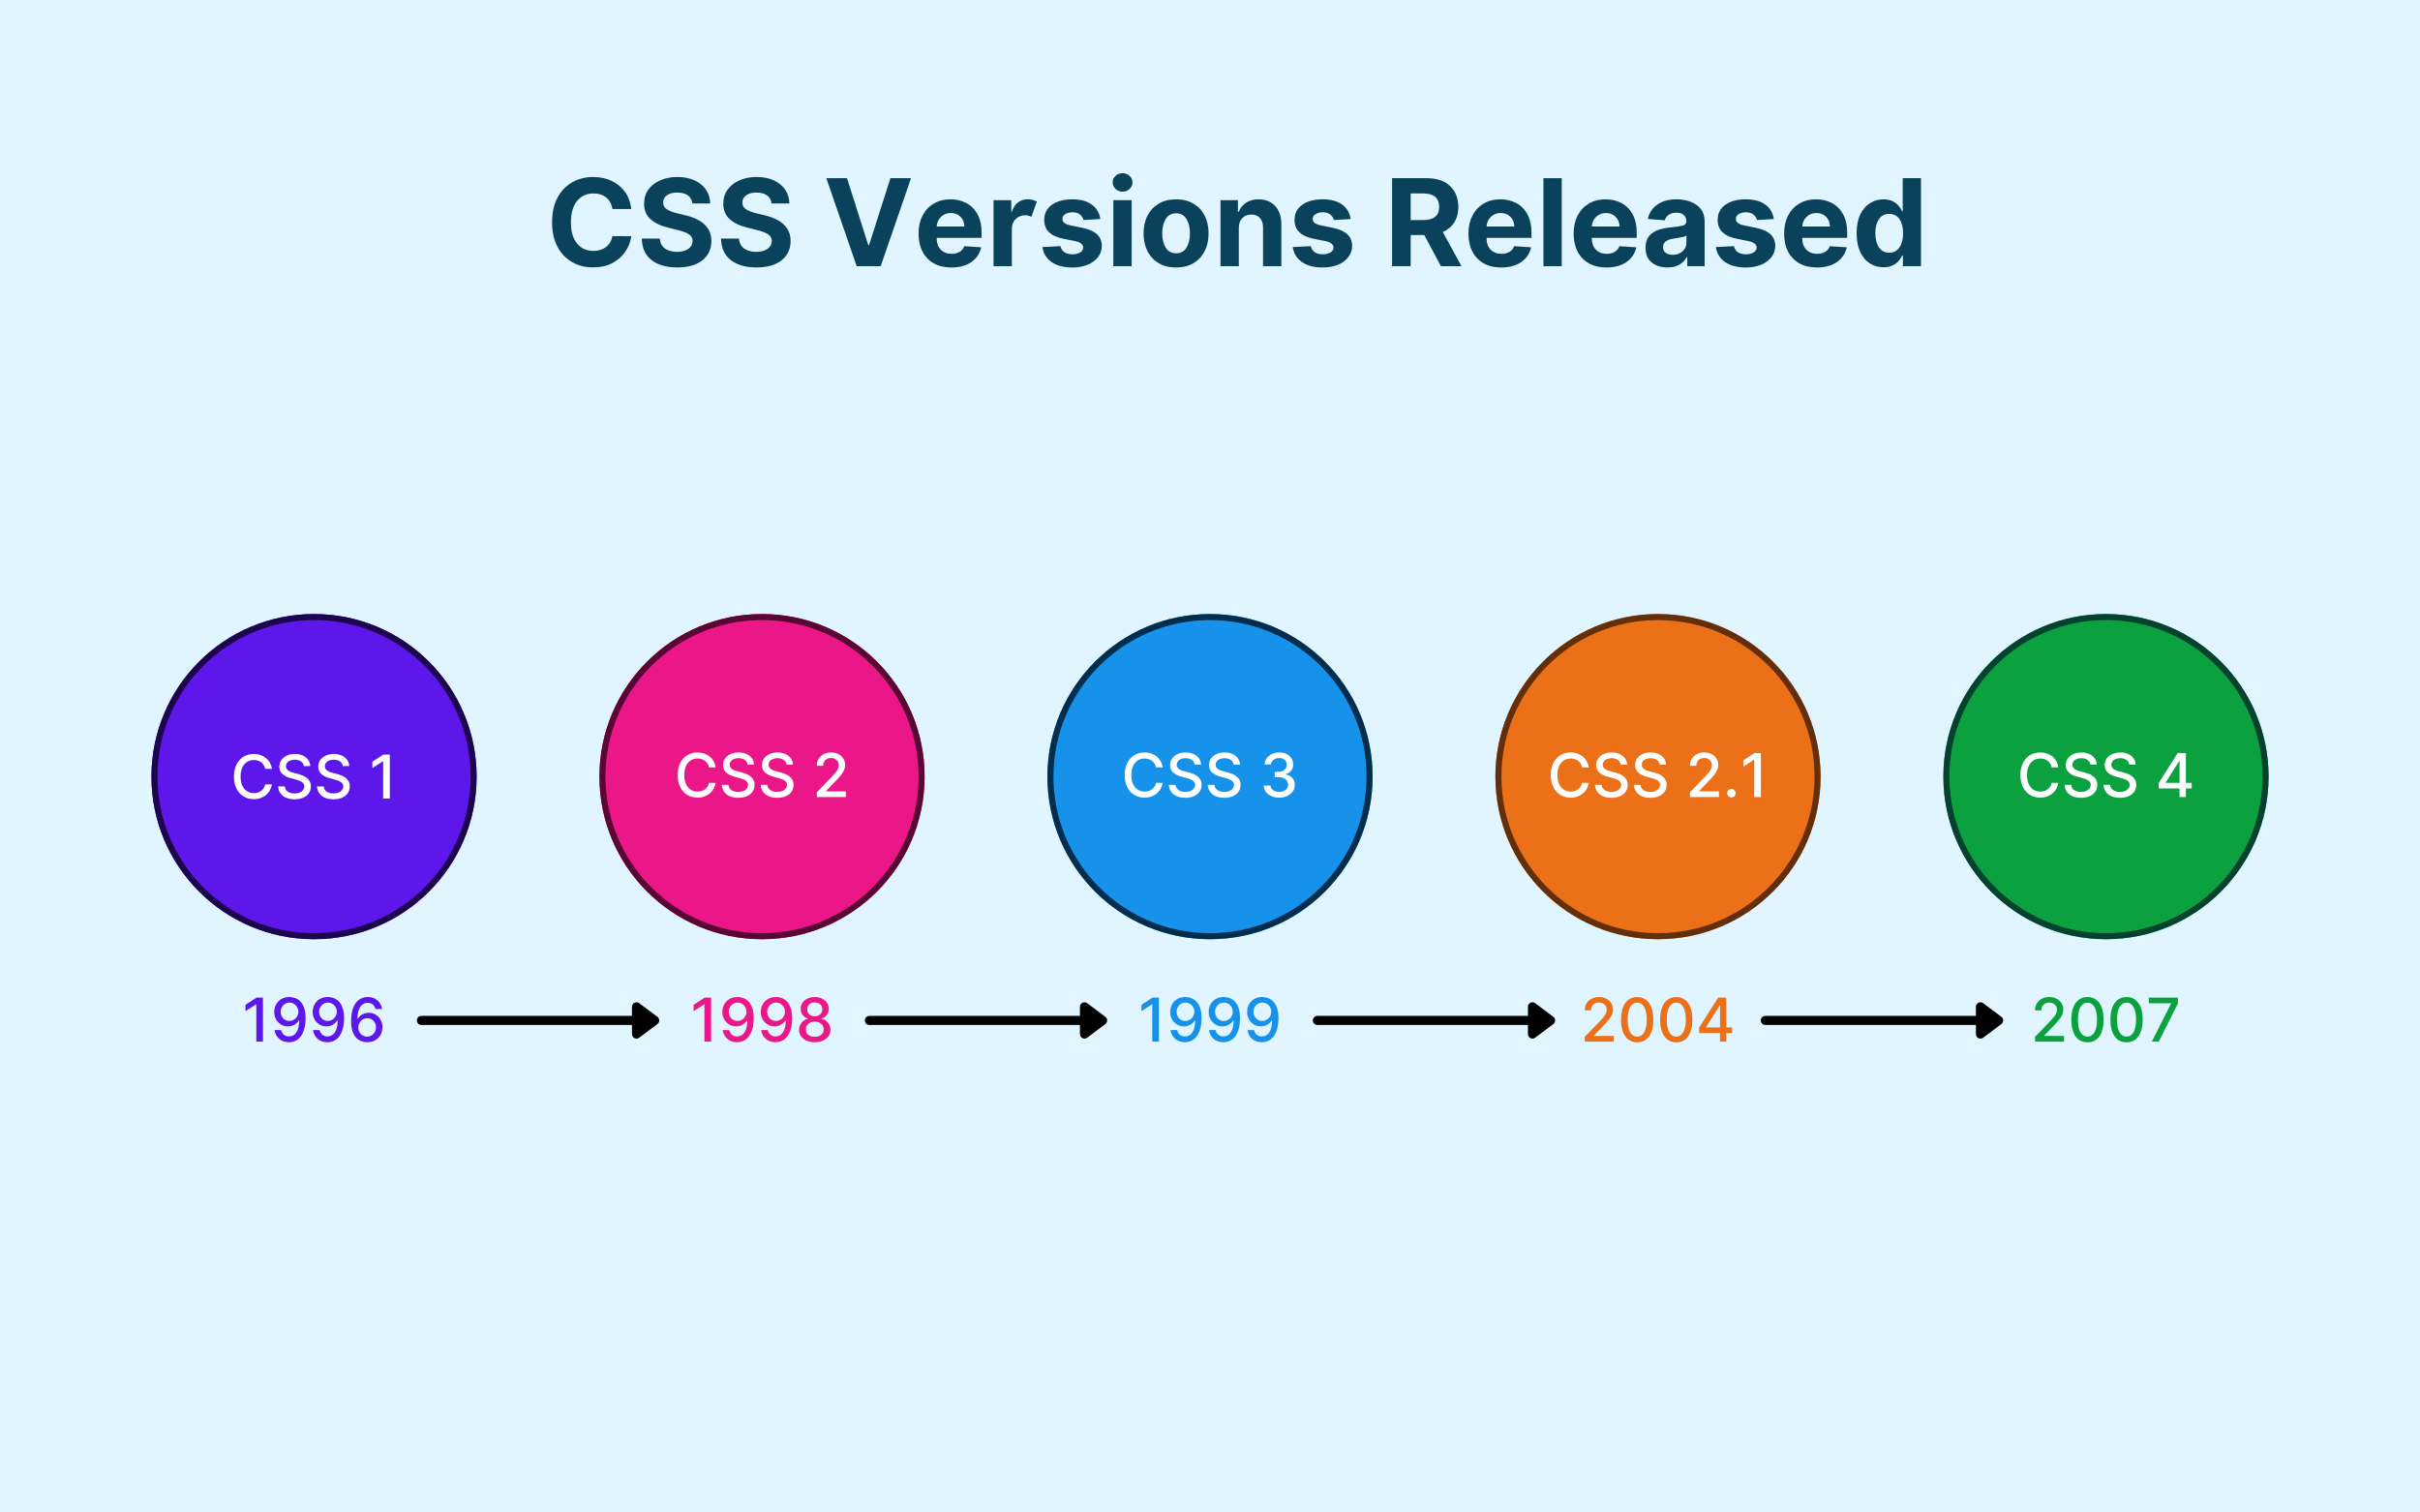 <svg xmlns="http://www.w3.org/2000/svg" xmlns:xlink="http://www.w3.org/1999/xlink" width="1600" zoomAndPan="magnify" viewBox="0 0 1200 750" height="1000" preserveAspectRatio="xMidYMid meet" version="1.0"><defs><g/><clipPath id="fde44ddbee"><path d="M 75.094 304.48 L 236.344 304.48 L 236.344 465.73 L 75.094 465.73 Z M 75.094 304.48 " clip-rule="nonzero"/></clipPath><clipPath id="461e5c3540"><path d="M 155.719 304.48 C 111.191 304.48 75.094 340.578 75.094 385.105 C 75.094 429.633 111.191 465.73 155.719 465.73 C 200.246 465.73 236.344 429.633 236.344 385.105 C 236.344 340.578 200.246 304.48 155.719 304.48 Z M 155.719 304.48 " clip-rule="nonzero"/></clipPath><clipPath id="769ad0faaf"><path d="M 297.234 304.48 L 458.484 304.48 L 458.484 465.73 L 297.234 465.73 Z M 297.234 304.48 " clip-rule="nonzero"/></clipPath><clipPath id="56f6277d13"><path d="M 377.859 304.48 C 333.332 304.48 297.234 340.578 297.234 385.105 C 297.234 429.633 333.332 465.73 377.859 465.73 C 422.387 465.73 458.484 429.633 458.484 385.105 C 458.484 340.578 422.387 304.48 377.859 304.48 Z M 377.859 304.48 " clip-rule="nonzero"/></clipPath><clipPath id="1e12e9ef65"><path d="M 519.375 304.48 L 680.625 304.48 L 680.625 465.73 L 519.375 465.73 Z M 519.375 304.48 " clip-rule="nonzero"/></clipPath><clipPath id="819d66c242"><path d="M 600 304.48 C 555.473 304.48 519.375 340.578 519.375 385.105 C 519.375 429.633 555.473 465.73 600 465.73 C 644.527 465.73 680.625 429.633 680.625 385.105 C 680.625 340.578 644.527 304.48 600 304.48 Z M 600 304.48 " clip-rule="nonzero"/></clipPath><clipPath id="15dd247efd"><path d="M 741.516 304.48 L 902.766 304.48 L 902.766 465.73 L 741.516 465.73 Z M 741.516 304.48 " clip-rule="nonzero"/></clipPath><clipPath id="6a60b30975"><path d="M 822.141 304.48 C 777.613 304.48 741.516 340.578 741.516 385.105 C 741.516 429.633 777.613 465.73 822.141 465.73 C 866.668 465.73 902.766 429.633 902.766 385.105 C 902.766 340.578 866.668 304.48 822.141 304.48 Z M 822.141 304.48 " clip-rule="nonzero"/></clipPath><clipPath id="f2fd835fe5"><path d="M 963.656 304.48 L 1124.906 304.48 L 1124.906 465.73 L 963.656 465.73 Z M 963.656 304.48 " clip-rule="nonzero"/></clipPath><clipPath id="89e8a618cb"><path d="M 1044.281 304.48 C 999.754 304.48 963.656 340.578 963.656 385.105 C 963.656 429.633 999.754 465.73 1044.281 465.73 C 1088.809 465.73 1124.906 429.633 1124.906 385.105 C 1124.906 340.578 1088.809 304.48 1044.281 304.48 Z M 1044.281 304.48 " clip-rule="nonzero"/></clipPath></defs><rect x="-120" width="1440" fill="#ffffff" y="-75" height="900" fill-opacity="1"/><rect x="-120" width="1440" fill="#e0f5ff" y="-75" height="900" fill-opacity="1"/><g fill="#0a415b" fill-opacity="1"><g transform="translate(270.729, 132)"><g><path d="M 42.297 -28.359 L 32.969 -28.359 C 32.602 -30.754 31.578 -32.641 29.891 -34.016 C 28.203 -35.391 26.094 -36.078 23.562 -36.078 C 20.188 -36.078 17.477 -34.836 15.438 -32.359 C 13.395 -29.879 12.375 -26.363 12.375 -21.812 C 12.375 -17.156 13.398 -13.613 15.453 -11.188 C 17.504 -8.77 20.188 -7.562 23.5 -7.562 C 25.957 -7.562 28.035 -8.203 29.734 -9.484 C 31.441 -10.773 32.52 -12.586 32.969 -14.922 L 42.297 -14.875 C 41.961 -12.195 41.008 -9.68 39.438 -7.328 C 37.863 -4.973 35.723 -3.062 33.016 -1.594 C 30.305 -0.133 27.086 0.594 23.359 0.594 C 19.461 0.594 15.984 -0.285 12.922 -2.047 C 9.859 -3.805 7.441 -6.352 5.672 -9.688 C 3.91 -13.031 3.031 -17.07 3.031 -21.812 C 3.031 -26.57 3.922 -30.617 5.703 -33.953 C 7.492 -37.297 9.922 -39.844 12.984 -41.594 C 16.055 -43.352 19.516 -44.234 23.359 -44.234 C 26.723 -44.234 29.754 -43.609 32.453 -42.359 C 35.16 -41.117 37.379 -39.316 39.109 -36.953 C 40.836 -34.586 41.898 -31.723 42.297 -28.359 Z M 42.297 -28.359 "/></g></g></g><g fill="#0a415b" fill-opacity="1"><g transform="translate(315.848, 132)"><g><path d="M 27.469 -31.094 C 27.289 -32.812 26.551 -34.145 25.25 -35.094 C 23.957 -36.039 22.207 -36.516 20 -36.516 C 17.75 -36.516 16.02 -36.051 14.812 -35.125 C 13.602 -34.207 13 -33.047 13 -31.641 C 12.969 -30.078 13.633 -28.895 15 -28.094 C 16.375 -27.289 18.008 -26.672 19.906 -26.234 L 23.828 -25.297 C 26.348 -24.723 28.594 -23.895 30.562 -22.812 C 32.531 -21.738 34.078 -20.352 35.203 -18.656 C 36.336 -16.957 36.906 -14.895 36.906 -12.469 C 36.883 -8.477 35.383 -5.297 32.406 -2.922 C 29.438 -0.555 25.289 0.625 19.969 0.625 C 14.664 0.625 10.438 -0.582 7.281 -3 C 4.133 -5.414 2.504 -8.984 2.391 -13.703 L 11.312 -13.703 C 11.469 -11.516 12.328 -9.867 13.891 -8.766 C 15.461 -7.66 17.453 -7.109 19.859 -7.109 C 22.203 -7.109 24.07 -7.602 25.469 -8.594 C 26.875 -9.594 27.582 -10.891 27.594 -12.484 C 27.582 -13.961 26.938 -15.098 25.656 -15.891 C 24.375 -16.691 22.547 -17.375 20.172 -17.938 L 15.422 -19.141 C 11.742 -20.016 8.836 -21.41 6.703 -23.328 C 4.578 -25.242 3.52 -27.805 3.531 -31.016 C 3.52 -33.66 4.227 -35.973 5.656 -37.953 C 7.082 -39.941 9.047 -41.484 11.547 -42.578 C 14.047 -43.68 16.891 -44.234 20.078 -44.234 C 23.305 -44.234 26.129 -43.676 28.547 -42.562 C 30.973 -41.457 32.863 -39.914 34.219 -37.938 C 35.57 -35.969 36.27 -33.688 36.312 -31.094 Z M 27.469 -31.094 "/></g></g></g><g fill="#0a415b" fill-opacity="1"><g transform="translate(355.13, 132)"><g><path d="M 27.469 -31.094 C 27.289 -32.812 26.551 -34.145 25.25 -35.094 C 23.957 -36.039 22.207 -36.516 20 -36.516 C 17.75 -36.516 16.02 -36.051 14.812 -35.125 C 13.602 -34.207 13 -33.047 13 -31.641 C 12.969 -30.078 13.633 -28.895 15 -28.094 C 16.375 -27.289 18.008 -26.672 19.906 -26.234 L 23.828 -25.297 C 26.348 -24.723 28.594 -23.895 30.562 -22.812 C 32.531 -21.738 34.078 -20.352 35.203 -18.656 C 36.336 -16.957 36.906 -14.895 36.906 -12.469 C 36.883 -8.477 35.383 -5.297 32.406 -2.922 C 29.438 -0.555 25.289 0.625 19.969 0.625 C 14.664 0.625 10.438 -0.582 7.281 -3 C 4.133 -5.414 2.504 -8.984 2.391 -13.703 L 11.312 -13.703 C 11.469 -11.516 12.328 -9.867 13.891 -8.766 C 15.461 -7.66 17.453 -7.109 19.859 -7.109 C 22.203 -7.109 24.07 -7.602 25.469 -8.594 C 26.875 -9.594 27.582 -10.891 27.594 -12.484 C 27.582 -13.961 26.938 -15.098 25.656 -15.891 C 24.375 -16.691 22.547 -17.375 20.172 -17.938 L 15.422 -19.141 C 11.742 -20.016 8.836 -21.41 6.703 -23.328 C 4.578 -25.242 3.52 -27.805 3.531 -31.016 C 3.52 -33.66 4.227 -35.973 5.656 -37.953 C 7.082 -39.941 9.047 -41.484 11.547 -42.578 C 14.047 -43.68 16.891 -44.234 20.078 -44.234 C 23.305 -44.234 26.129 -43.676 28.547 -42.562 C 30.973 -41.457 32.863 -39.914 34.219 -37.938 C 35.57 -35.969 36.27 -33.688 36.312 -31.094 Z M 27.469 -31.094 "/></g></g></g><g fill="#0a415b" fill-opacity="1"><g transform="translate(408.323, 132)"><g><path d="M 11.672 -43.641 L 22.219 -10.484 L 22.625 -10.484 L 33.203 -43.641 L 43.422 -43.641 L 28.375 0 L 16.484 0 L 1.422 -43.641 Z M 11.672 -43.641 "/></g></g></g><g fill="#0a415b" fill-opacity="1"><g transform="translate(453.186, 132)"><g><path d="M 18.531 0.641 C 15.188 0.641 12.297 -0.039 9.859 -1.406 C 7.43 -2.781 5.562 -4.727 4.25 -7.25 C 2.945 -9.77 2.297 -12.758 2.297 -16.219 C 2.297 -19.582 2.945 -22.535 4.25 -25.078 C 5.562 -27.617 7.406 -29.598 9.781 -31.016 C 12.164 -32.441 14.961 -33.156 18.172 -33.156 C 21.055 -33.156 23.66 -32.539 25.984 -31.312 C 28.305 -30.094 30.148 -28.25 31.516 -25.781 C 32.879 -23.32 33.562 -20.238 33.562 -16.531 L 33.562 -14.047 L 11.266 -14.047 L 11.266 -14.016 C 11.266 -11.578 11.93 -9.656 13.266 -8.25 C 14.609 -6.844 16.414 -6.141 18.688 -6.141 C 20.207 -6.141 21.52 -6.457 22.625 -7.094 C 23.738 -7.727 24.52 -8.672 24.969 -9.922 L 33.359 -9.375 C 32.723 -6.332 31.102 -3.898 28.5 -2.078 C 25.906 -0.266 22.582 0.641 18.531 0.641 Z M 11.266 -19.672 L 25.016 -19.672 C 25.004 -21.609 24.379 -23.207 23.141 -24.469 C 21.898 -25.738 20.297 -26.375 18.328 -26.375 C 16.305 -26.375 14.648 -25.719 13.359 -24.406 C 12.066 -23.102 11.367 -21.523 11.266 -19.672 Z M 11.266 -19.672 "/></g></g></g><g fill="#0a415b" fill-opacity="1"><g transform="translate(489.038, 132)"><g><path d="M 3.625 0 L 3.625 -32.734 L 12.422 -32.734 L 12.422 -27.016 L 12.766 -27.016 C 13.359 -29.047 14.352 -30.582 15.75 -31.625 C 17.156 -32.676 18.781 -33.203 20.625 -33.203 C 21.508 -33.203 22.328 -33.094 23.078 -32.875 C 23.828 -32.664 24.5 -32.375 25.094 -32 L 22.375 -24.5 C 21.945 -24.719 21.477 -24.898 20.969 -25.047 C 20.469 -25.191 19.906 -25.266 19.281 -25.266 C 17.445 -25.266 15.895 -24.641 14.625 -23.391 C 13.352 -22.141 12.711 -20.516 12.703 -18.516 L 12.703 0 Z M 3.625 0 "/></g></g></g><g fill="#0a415b" fill-opacity="1"><g transform="translate(514.751, 132)"><g><path d="M 30.859 -23.391 L 22.547 -22.891 C 22.316 -23.93 21.738 -24.828 20.812 -25.578 C 19.895 -26.336 18.645 -26.719 17.062 -26.719 C 15.656 -26.719 14.461 -26.422 13.484 -25.828 C 12.516 -25.242 12.039 -24.461 12.062 -23.484 C 12.039 -22.703 12.348 -22.039 12.984 -21.5 C 13.617 -20.957 14.695 -20.523 16.219 -20.203 L 22.141 -19 C 28.43 -17.707 31.582 -14.754 31.594 -10.141 C 31.594 -7.992 30.961 -6.109 29.703 -4.484 C 28.453 -2.867 26.734 -1.609 24.547 -0.703 C 22.359 0.191 19.852 0.641 17.031 0.641 C 12.695 0.641 9.242 -0.266 6.672 -2.078 C 4.098 -3.891 2.598 -6.359 2.172 -9.484 L 11.094 -9.953 C 11.383 -8.617 12.039 -7.609 13.062 -6.922 C 14.094 -6.242 15.422 -5.906 17.047 -5.906 C 18.641 -5.906 19.922 -6.219 20.891 -6.844 C 21.859 -7.469 22.352 -8.258 22.375 -9.219 C 22.332 -10.844 20.93 -11.93 18.172 -12.484 L 12.5 -13.609 C 6.164 -14.879 3.016 -18 3.047 -22.969 C 3.035 -26.125 4.297 -28.609 6.828 -30.422 C 9.359 -32.242 12.723 -33.156 16.922 -33.156 C 21.055 -33.156 24.312 -32.281 26.688 -30.531 C 29.062 -28.781 30.453 -26.398 30.859 -23.391 Z M 30.859 -23.391 "/></g></g></g><g fill="#0a415b" fill-opacity="1"><g transform="translate(548.451, 132)"><g><path d="M 3.625 0 L 3.625 -32.734 L 12.703 -32.734 L 12.703 0 Z M 8.188 -36.953 C 6.852 -36.953 5.703 -37.398 4.734 -38.297 C 3.766 -39.203 3.281 -40.285 3.281 -41.547 C 3.281 -42.805 3.766 -43.883 4.734 -44.781 C 5.703 -45.676 6.852 -46.125 8.188 -46.125 C 9.539 -46.125 10.695 -45.676 11.656 -44.781 C 12.625 -43.883 13.109 -42.805 13.109 -41.547 C 13.109 -40.285 12.625 -39.203 11.656 -38.297 C 10.695 -37.398 9.539 -36.953 8.188 -36.953 Z M 8.188 -36.953 "/></g></g></g><g fill="#0a415b" fill-opacity="1"><g transform="translate(564.769, 132)"><g><path d="M 18.406 0.641 C 15.094 0.641 12.234 -0.062 9.828 -1.469 C 7.422 -2.883 5.562 -4.859 4.25 -7.391 C 2.945 -9.93 2.297 -12.879 2.297 -16.234 C 2.297 -19.617 2.945 -22.578 4.25 -25.109 C 5.562 -27.641 7.422 -29.613 9.828 -31.031 C 12.234 -32.445 15.094 -33.156 18.406 -33.156 C 21.719 -33.156 24.578 -32.445 26.984 -31.031 C 29.391 -29.613 31.242 -27.641 32.547 -25.109 C 33.859 -22.578 34.516 -19.617 34.516 -16.234 C 34.516 -12.879 33.859 -9.93 32.547 -7.391 C 31.242 -4.859 29.391 -2.883 26.984 -1.469 C 24.578 -0.062 21.719 0.641 18.406 0.641 Z M 18.453 -6.391 C 20.691 -6.391 22.391 -7.328 23.547 -9.203 C 24.711 -11.078 25.297 -13.441 25.297 -16.297 C 25.297 -19.148 24.711 -21.52 23.547 -23.406 C 22.391 -25.289 20.691 -26.234 18.453 -26.234 C 16.16 -26.234 14.43 -25.289 13.266 -23.406 C 12.109 -21.52 11.531 -19.148 11.531 -16.297 C 11.531 -13.441 12.109 -11.078 13.266 -9.203 C 14.43 -7.328 16.16 -6.391 18.453 -6.391 Z M 18.453 -6.391 "/></g></g></g><g fill="#0a415b" fill-opacity="1"><g transform="translate(601.58, 132)"><g><path d="M 12.703 -18.922 L 12.703 0 L 3.625 0 L 3.625 -32.734 L 12.266 -32.734 L 12.266 -26.953 L 12.656 -26.953 C 13.395 -28.859 14.613 -30.367 16.312 -31.484 C 18.008 -32.598 20.07 -33.156 22.5 -33.156 C 25.906 -33.156 28.641 -32.055 30.703 -29.859 C 32.766 -27.66 33.797 -24.656 33.797 -20.844 L 33.797 0 L 24.719 0 L 24.719 -19.219 C 24.727 -21.219 24.211 -22.781 23.172 -23.906 C 22.141 -25.039 20.719 -25.609 18.906 -25.609 C 17.07 -25.609 15.582 -25.02 14.438 -23.844 C 13.289 -22.676 12.711 -21.035 12.703 -18.922 Z M 12.703 -18.922 "/></g></g></g><g fill="#0a415b" fill-opacity="1"><g transform="translate(638.881, 132)"><g><path d="M 30.859 -23.391 L 22.547 -22.891 C 22.316 -23.93 21.738 -24.828 20.812 -25.578 C 19.895 -26.336 18.645 -26.719 17.062 -26.719 C 15.656 -26.719 14.461 -26.422 13.484 -25.828 C 12.516 -25.242 12.039 -24.461 12.062 -23.484 C 12.039 -22.703 12.348 -22.039 12.984 -21.5 C 13.617 -20.957 14.695 -20.523 16.219 -20.203 L 22.141 -19 C 28.43 -17.707 31.582 -14.754 31.594 -10.141 C 31.594 -7.992 30.961 -6.109 29.703 -4.484 C 28.453 -2.867 26.734 -1.609 24.547 -0.703 C 22.359 0.191 19.852 0.641 17.031 0.641 C 12.695 0.641 9.242 -0.266 6.672 -2.078 C 4.098 -3.891 2.598 -6.359 2.172 -9.484 L 11.094 -9.953 C 11.383 -8.617 12.039 -7.609 13.062 -6.922 C 14.094 -6.242 15.422 -5.906 17.047 -5.906 C 18.641 -5.906 19.922 -6.219 20.891 -6.844 C 21.859 -7.469 22.352 -8.258 22.375 -9.219 C 22.332 -10.844 20.93 -11.93 18.172 -12.484 L 12.5 -13.609 C 6.164 -14.879 3.016 -18 3.047 -22.969 C 3.035 -26.125 4.297 -28.609 6.828 -30.422 C 9.359 -32.242 12.723 -33.156 16.922 -33.156 C 21.055 -33.156 24.312 -32.281 26.688 -30.531 C 29.062 -28.781 30.453 -26.398 30.859 -23.391 Z M 30.859 -23.391 "/></g></g></g><g fill="#0a415b" fill-opacity="1"><g transform="translate(686.492, 132)"><g><path d="M 3.797 0 L 3.797 -43.641 L 21.016 -43.641 C 25.961 -43.641 29.801 -42.344 32.531 -39.75 C 35.27 -37.164 36.641 -33.707 36.641 -29.375 C 36.641 -26.395 35.973 -23.848 34.641 -21.734 C 33.316 -19.617 31.414 -18.023 28.938 -16.953 L 38.203 0 L 28.016 0 L 19.75 -15.469 L 13.016 -15.469 L 13.016 0 Z M 13.016 -22.891 L 19.281 -22.891 C 24.52 -22.891 27.141 -25.051 27.141 -29.375 C 27.141 -33.852 24.504 -36.094 19.234 -36.094 L 13.016 -36.094 Z M 13.016 -22.891 "/></g></g></g><g fill="#0a415b" fill-opacity="1"><g transform="translate(725.86, 132)"><g><path d="M 18.531 0.641 C 15.188 0.641 12.297 -0.039 9.859 -1.406 C 7.43 -2.781 5.562 -4.727 4.25 -7.25 C 2.945 -9.77 2.297 -12.758 2.297 -16.219 C 2.297 -19.582 2.945 -22.535 4.25 -25.078 C 5.562 -27.617 7.406 -29.598 9.781 -31.016 C 12.164 -32.441 14.961 -33.156 18.172 -33.156 C 21.055 -33.156 23.66 -32.539 25.984 -31.312 C 28.305 -30.094 30.148 -28.25 31.516 -25.781 C 32.879 -23.32 33.562 -20.238 33.562 -16.531 L 33.562 -14.047 L 11.266 -14.047 L 11.266 -14.016 C 11.266 -11.578 11.93 -9.656 13.266 -8.25 C 14.609 -6.844 16.414 -6.141 18.688 -6.141 C 20.207 -6.141 21.52 -6.457 22.625 -7.094 C 23.738 -7.727 24.52 -8.672 24.969 -9.922 L 33.359 -9.375 C 32.723 -6.332 31.102 -3.898 28.5 -2.078 C 25.906 -0.266 22.582 0.641 18.531 0.641 Z M 11.266 -19.672 L 25.016 -19.672 C 25.004 -21.609 24.379 -23.207 23.141 -24.469 C 21.898 -25.738 20.297 -26.375 18.328 -26.375 C 16.305 -26.375 14.648 -25.719 13.359 -24.406 C 12.066 -23.102 11.367 -21.523 11.266 -19.672 Z M 11.266 -19.672 "/></g></g></g><g fill="#0a415b" fill-opacity="1"><g transform="translate(761.712, 132)"><g><path d="M 12.703 -43.641 L 12.703 0 L 3.625 0 L 3.625 -43.641 Z M 12.703 -43.641 "/></g></g></g><g fill="#0a415b" fill-opacity="1"><g transform="translate(778.03, 132)"><g><path d="M 18.531 0.641 C 15.188 0.641 12.297 -0.039 9.859 -1.406 C 7.43 -2.781 5.562 -4.727 4.25 -7.25 C 2.945 -9.77 2.297 -12.758 2.297 -16.219 C 2.297 -19.582 2.945 -22.535 4.25 -25.078 C 5.562 -27.617 7.406 -29.598 9.781 -31.016 C 12.164 -32.441 14.961 -33.156 18.172 -33.156 C 21.055 -33.156 23.66 -32.539 25.984 -31.312 C 28.305 -30.094 30.148 -28.25 31.516 -25.781 C 32.879 -23.32 33.562 -20.238 33.562 -16.531 L 33.562 -14.047 L 11.266 -14.047 L 11.266 -14.016 C 11.266 -11.578 11.93 -9.656 13.266 -8.25 C 14.609 -6.844 16.414 -6.141 18.688 -6.141 C 20.207 -6.141 21.52 -6.457 22.625 -7.094 C 23.738 -7.727 24.52 -8.672 24.969 -9.922 L 33.359 -9.375 C 32.723 -6.332 31.102 -3.898 28.5 -2.078 C 25.906 -0.266 22.582 0.641 18.531 0.641 Z M 11.266 -19.672 L 25.016 -19.672 C 25.004 -21.609 24.379 -23.207 23.141 -24.469 C 21.898 -25.738 20.297 -26.375 18.328 -26.375 C 16.305 -26.375 14.648 -25.719 13.359 -24.406 C 12.066 -23.102 11.367 -21.523 11.266 -19.672 Z M 11.266 -19.672 "/></g></g></g><g fill="#0a415b" fill-opacity="1"><g transform="translate(813.882, 132)"><g><path d="M 12.953 0.625 C 9.828 0.625 7.234 -0.191 5.172 -1.828 C 3.117 -3.461 2.094 -5.898 2.094 -9.141 C 2.094 -11.586 2.664 -13.504 3.812 -14.891 C 4.969 -16.285 6.477 -17.305 8.344 -17.953 C 10.207 -18.598 12.219 -19.02 14.375 -19.219 C 17.219 -19.5 19.25 -19.797 20.469 -20.109 C 21.695 -20.422 22.312 -21.102 22.312 -22.156 L 22.312 -22.281 C 22.312 -23.633 21.883 -24.68 21.031 -25.422 C 20.188 -26.16 18.992 -26.531 17.453 -26.531 C 15.816 -26.531 14.516 -26.172 13.547 -25.453 C 12.586 -24.742 11.953 -23.844 11.641 -22.75 L 3.234 -23.438 C 3.859 -26.414 5.41 -28.781 7.891 -30.531 C 10.367 -32.281 13.57 -33.156 17.5 -33.156 C 19.926 -33.156 22.195 -32.77 24.312 -32 C 26.426 -31.238 28.133 -30.039 29.438 -28.406 C 30.738 -26.781 31.391 -24.672 31.391 -22.078 L 31.391 0 L 22.781 0 L 22.781 -4.531 L 22.516 -4.531 C 21.723 -3.02 20.535 -1.781 18.953 -0.812 C 17.367 0.145 15.367 0.625 12.953 0.625 Z M 15.547 -5.641 C 17.535 -5.641 19.172 -6.219 20.453 -7.375 C 21.734 -8.539 22.375 -9.984 22.375 -11.703 L 22.375 -15.172 C 22.02 -14.93 21.469 -14.719 20.719 -14.531 C 19.977 -14.344 19.18 -14.18 18.328 -14.047 C 17.484 -13.91 16.727 -13.797 16.062 -13.703 C 14.469 -13.473 13.188 -13.023 12.219 -12.359 C 11.25 -11.691 10.766 -10.719 10.766 -9.438 C 10.766 -8.188 11.211 -7.238 12.109 -6.594 C 13.016 -5.957 14.16 -5.641 15.547 -5.641 Z M 15.547 -5.641 "/></g></g></g><g fill="#0a415b" fill-opacity="1"><g transform="translate(848.691, 132)"><g><path d="M 30.859 -23.391 L 22.547 -22.891 C 22.316 -23.93 21.738 -24.828 20.812 -25.578 C 19.895 -26.336 18.645 -26.719 17.062 -26.719 C 15.656 -26.719 14.461 -26.422 13.484 -25.828 C 12.516 -25.242 12.039 -24.461 12.062 -23.484 C 12.039 -22.703 12.348 -22.039 12.984 -21.5 C 13.617 -20.957 14.695 -20.523 16.219 -20.203 L 22.141 -19 C 28.43 -17.707 31.582 -14.754 31.594 -10.141 C 31.594 -7.992 30.961 -6.109 29.703 -4.484 C 28.453 -2.867 26.734 -1.609 24.547 -0.703 C 22.359 0.191 19.852 0.641 17.031 0.641 C 12.695 0.641 9.242 -0.266 6.672 -2.078 C 4.098 -3.891 2.598 -6.359 2.172 -9.484 L 11.094 -9.953 C 11.383 -8.617 12.039 -7.609 13.062 -6.922 C 14.094 -6.242 15.422 -5.906 17.047 -5.906 C 18.641 -5.906 19.922 -6.219 20.891 -6.844 C 21.859 -7.469 22.352 -8.258 22.375 -9.219 C 22.332 -10.844 20.93 -11.93 18.172 -12.484 L 12.5 -13.609 C 6.164 -14.879 3.016 -18 3.047 -22.969 C 3.035 -26.125 4.297 -28.609 6.828 -30.422 C 9.359 -32.242 12.723 -33.156 16.922 -33.156 C 21.055 -33.156 24.312 -32.281 26.688 -30.531 C 29.062 -28.781 30.453 -26.398 30.859 -23.391 Z M 30.859 -23.391 "/></g></g></g><g fill="#0a415b" fill-opacity="1"><g transform="translate(882.391, 132)"><g><path d="M 18.531 0.641 C 15.188 0.641 12.297 -0.039 9.859 -1.406 C 7.43 -2.781 5.562 -4.727 4.25 -7.25 C 2.945 -9.77 2.297 -12.758 2.297 -16.219 C 2.297 -19.582 2.945 -22.535 4.25 -25.078 C 5.562 -27.617 7.406 -29.598 9.781 -31.016 C 12.164 -32.441 14.961 -33.156 18.172 -33.156 C 21.055 -33.156 23.66 -32.539 25.984 -31.312 C 28.305 -30.094 30.148 -28.25 31.516 -25.781 C 32.879 -23.32 33.562 -20.238 33.562 -16.531 L 33.562 -14.047 L 11.266 -14.047 L 11.266 -14.016 C 11.266 -11.578 11.93 -9.656 13.266 -8.25 C 14.609 -6.844 16.414 -6.141 18.688 -6.141 C 20.207 -6.141 21.52 -6.457 22.625 -7.094 C 23.738 -7.727 24.52 -8.672 24.969 -9.922 L 33.359 -9.375 C 32.723 -6.332 31.102 -3.898 28.5 -2.078 C 25.906 -0.266 22.582 0.641 18.531 0.641 Z M 11.266 -19.672 L 25.016 -19.672 C 25.004 -21.609 24.379 -23.207 23.141 -24.469 C 21.898 -25.738 20.297 -26.375 18.328 -26.375 C 16.305 -26.375 14.648 -25.719 13.359 -24.406 C 12.066 -23.102 11.367 -21.523 11.266 -19.672 Z M 11.266 -19.672 "/></g></g></g><g fill="#0a415b" fill-opacity="1"><g transform="translate(918.244, 132)"><g><path d="M 15.688 0.531 C 13.195 0.531 10.945 -0.109 8.938 -1.391 C 6.938 -2.68 5.348 -4.578 4.172 -7.078 C 2.992 -9.586 2.406 -12.672 2.406 -16.328 C 2.406 -20.078 3.008 -23.195 4.219 -25.688 C 5.438 -28.176 7.051 -30.039 9.062 -31.281 C 11.07 -32.531 13.27 -33.156 15.656 -33.156 C 17.488 -33.156 19.02 -32.844 20.25 -32.219 C 21.477 -31.602 22.473 -30.844 23.234 -29.938 C 23.992 -29.031 24.57 -28.129 24.969 -27.234 L 25.25 -27.234 L 25.25 -43.641 L 34.297 -43.641 L 34.297 0 L 25.359 0 L 25.359 -5.234 L 24.969 -5.234 C 24.562 -4.328 23.969 -3.43 23.188 -2.547 C 22.406 -1.66 21.398 -0.926 20.172 -0.344 C 18.941 0.238 17.445 0.531 15.688 0.531 Z M 18.562 -6.688 C 20.75 -6.688 22.441 -7.57 23.641 -9.344 C 24.836 -11.113 25.438 -13.453 25.438 -16.359 C 25.438 -19.285 24.836 -21.613 23.641 -23.344 C 22.453 -25.07 20.758 -25.938 18.562 -25.938 C 16.312 -25.938 14.598 -25.051 13.422 -23.281 C 12.254 -21.508 11.672 -19.203 11.672 -16.359 C 11.672 -13.504 12.258 -11.176 13.438 -9.375 C 14.625 -7.582 16.332 -6.688 18.562 -6.688 Z M 18.562 -6.688 "/></g></g></g><g clip-path="url(#fde44ddbee)"><g clip-path="url(#461e5c3540)"><path fill="#5e17eb" d="M 75.094 304.48 L 236.344 304.48 L 236.344 465.73 L 75.094 465.73 Z M 75.094 304.48 " fill-opacity="1" fill-rule="nonzero"/><path stroke-linecap="butt" transform="matrix(0.75, 0, 0, 0.75, 75.094, 304.48)" fill="none" stroke-linejoin="miter" d="M 107.5 0.001 C 48.13 0.001 -0 48.131 -0 107.501 C -0 166.871 48.13 215.001 107.5 215.001 C 166.87 215.001 215 166.871 215 107.501 C 215 48.131 166.87 0.001 107.5 0.001 Z M 107.5 0.001 " stroke="#1d054d" stroke-width="8" stroke-opacity="1" stroke-miterlimit="4"/></g></g><g fill="#ffffff" fill-opacity="1"><g transform="translate(114.328, 395.98)"><g><path d="M 20.516 -14.719 L 17.188 -14.719 C 17.062 -15.426 16.82 -16.051 16.469 -16.594 C 16.125 -17.133 15.703 -17.594 15.203 -17.969 C 14.703 -18.344 14.141 -18.625 13.516 -18.812 C 12.891 -19.008 12.227 -19.109 11.531 -19.109 C 10.281 -19.109 9.16 -18.789 8.172 -18.156 C 7.18 -17.531 6.398 -16.602 5.828 -15.375 C 5.254 -14.156 4.969 -12.664 4.969 -10.906 C 4.969 -9.133 5.254 -7.633 5.828 -6.406 C 6.398 -5.188 7.18 -4.266 8.172 -3.641 C 9.16 -3.016 10.281 -2.703 11.531 -2.703 C 12.219 -2.703 12.867 -2.797 13.484 -2.984 C 14.109 -3.172 14.672 -3.445 15.172 -3.812 C 15.68 -4.188 16.113 -4.641 16.469 -5.172 C 16.82 -5.711 17.062 -6.332 17.188 -7.031 L 20.516 -7.016 C 20.336 -5.941 19.992 -4.957 19.484 -4.062 C 18.984 -3.164 18.336 -2.391 17.547 -1.734 C 16.754 -1.086 15.848 -0.586 14.828 -0.234 C 13.816 0.117 12.707 0.297 11.5 0.297 C 9.613 0.297 7.93 -0.148 6.453 -1.047 C 4.973 -1.941 3.805 -3.227 2.953 -4.906 C 2.109 -6.582 1.688 -8.582 1.688 -10.906 C 1.688 -13.238 2.113 -15.238 2.969 -16.906 C 3.82 -18.582 4.988 -19.867 6.469 -20.766 C 7.945 -21.66 9.625 -22.109 11.5 -22.109 C 12.664 -22.109 13.75 -21.941 14.75 -21.609 C 15.75 -21.285 16.648 -20.805 17.453 -20.172 C 18.266 -19.535 18.93 -18.758 19.453 -17.844 C 19.973 -16.938 20.328 -15.895 20.516 -14.719 Z M 20.516 -14.719 "/></g></g></g><g fill="#ffffff" fill-opacity="1"><g transform="translate(136.383, 395.98)"><g><path d="M 14.297 -16.094 C 14.18 -17.094 13.711 -17.867 12.891 -18.422 C 12.066 -18.984 11.031 -19.266 9.781 -19.266 C 8.883 -19.266 8.109 -19.125 7.453 -18.844 C 6.805 -18.57 6.301 -18.191 5.938 -17.703 C 5.582 -17.211 5.406 -16.66 5.406 -16.047 C 5.406 -15.523 5.523 -15.078 5.766 -14.703 C 6.016 -14.328 6.336 -14.008 6.734 -13.75 C 7.141 -13.5 7.57 -13.289 8.031 -13.125 C 8.488 -12.957 8.93 -12.82 9.359 -12.719 L 11.5 -12.172 C 12.195 -11.992 12.91 -11.758 13.641 -11.469 C 14.367 -11.176 15.047 -10.789 15.672 -10.312 C 16.297 -9.844 16.801 -9.254 17.188 -8.547 C 17.57 -7.848 17.766 -7.008 17.766 -6.031 C 17.766 -4.789 17.445 -3.691 16.812 -2.734 C 16.176 -1.773 15.254 -1.02 14.047 -0.469 C 12.848 0.082 11.395 0.359 9.688 0.359 C 8.062 0.359 6.648 0.102 5.453 -0.406 C 4.266 -0.926 3.332 -1.664 2.656 -2.625 C 1.977 -3.582 1.602 -4.719 1.531 -6.031 L 4.844 -6.031 C 4.906 -5.238 5.16 -4.582 5.609 -4.062 C 6.055 -3.539 6.633 -3.156 7.344 -2.906 C 8.051 -2.656 8.828 -2.531 9.672 -2.531 C 10.598 -2.531 11.426 -2.676 12.156 -2.969 C 12.883 -3.258 13.457 -3.672 13.875 -4.203 C 14.301 -4.734 14.516 -5.352 14.516 -6.062 C 14.516 -6.707 14.328 -7.234 13.953 -7.641 C 13.586 -8.055 13.094 -8.398 12.469 -8.672 C 11.852 -8.941 11.156 -9.18 10.375 -9.391 L 7.797 -10.094 C 6.047 -10.562 4.66 -11.258 3.641 -12.188 C 2.629 -13.113 2.125 -14.336 2.125 -15.859 C 2.125 -17.109 2.461 -18.203 3.141 -19.141 C 3.828 -20.078 4.75 -20.805 5.906 -21.328 C 7.07 -21.848 8.391 -22.109 9.859 -22.109 C 11.336 -22.109 12.641 -21.848 13.766 -21.328 C 14.898 -20.816 15.789 -20.109 16.438 -19.203 C 17.094 -18.297 17.438 -17.258 17.469 -16.094 Z M 14.297 -16.094 "/></g></g></g><g fill="#ffffff" fill-opacity="1"><g transform="translate(155.679, 395.98)"><g><path d="M 14.297 -16.094 C 14.18 -17.094 13.711 -17.867 12.891 -18.422 C 12.066 -18.984 11.031 -19.266 9.781 -19.266 C 8.883 -19.266 8.109 -19.125 7.453 -18.844 C 6.805 -18.57 6.301 -18.191 5.938 -17.703 C 5.582 -17.211 5.406 -16.66 5.406 -16.047 C 5.406 -15.523 5.523 -15.078 5.766 -14.703 C 6.016 -14.328 6.336 -14.008 6.734 -13.75 C 7.141 -13.5 7.57 -13.289 8.031 -13.125 C 8.488 -12.957 8.93 -12.82 9.359 -12.719 L 11.5 -12.172 C 12.195 -11.992 12.91 -11.758 13.641 -11.469 C 14.367 -11.176 15.047 -10.789 15.672 -10.312 C 16.297 -9.844 16.801 -9.254 17.188 -8.547 C 17.57 -7.848 17.766 -7.008 17.766 -6.031 C 17.766 -4.789 17.445 -3.691 16.812 -2.734 C 16.176 -1.773 15.254 -1.02 14.047 -0.469 C 12.848 0.082 11.395 0.359 9.688 0.359 C 8.062 0.359 6.648 0.102 5.453 -0.406 C 4.266 -0.926 3.332 -1.664 2.656 -2.625 C 1.977 -3.582 1.602 -4.719 1.531 -6.031 L 4.844 -6.031 C 4.906 -5.238 5.16 -4.582 5.609 -4.062 C 6.055 -3.539 6.633 -3.156 7.344 -2.906 C 8.051 -2.656 8.828 -2.531 9.672 -2.531 C 10.598 -2.531 11.426 -2.676 12.156 -2.969 C 12.883 -3.258 13.457 -3.672 13.875 -4.203 C 14.301 -4.734 14.516 -5.352 14.516 -6.062 C 14.516 -6.707 14.328 -7.234 13.953 -7.641 C 13.586 -8.055 13.094 -8.398 12.469 -8.672 C 11.852 -8.941 11.156 -9.18 10.375 -9.391 L 7.797 -10.094 C 6.047 -10.562 4.66 -11.258 3.641 -12.188 C 2.629 -13.113 2.125 -14.336 2.125 -15.859 C 2.125 -17.109 2.461 -18.203 3.141 -19.141 C 3.828 -20.078 4.75 -20.805 5.906 -21.328 C 7.07 -21.848 8.391 -22.109 9.859 -22.109 C 11.336 -22.109 12.641 -21.848 13.766 -21.328 C 14.898 -20.816 15.789 -20.109 16.438 -19.203 C 17.094 -18.297 17.438 -17.258 17.469 -16.094 Z M 14.297 -16.094 "/></g></g></g><g fill="#ffffff" fill-opacity="1"><g transform="translate(174.976, 395.98)"><g/></g></g><g fill="#ffffff" fill-opacity="1"><g transform="translate(182.92, 395.98)"><g><path d="M 10.375 -21.812 L 10.375 0 L 7.078 0 L 7.078 -18.516 L 6.953 -18.516 L 1.719 -15.109 L 1.719 -18.266 L 7.172 -21.812 Z M 10.375 -21.812 "/></g></g></g><g fill="#5e17eb" fill-opacity="1"><g transform="translate(120.023, 516.509)"><g><path d="M 10.375 -21.812 L 10.375 0 L 7.078 0 L 7.078 -18.516 L 6.953 -18.516 L 1.719 -15.109 L 1.719 -18.266 L 7.172 -21.812 Z M 10.375 -21.812 "/></g></g></g><g fill="#5e17eb" fill-opacity="1"><g transform="translate(134.203, 516.509)"><g><path d="M 9.359 -22.109 C 10.328 -22.109 11.281 -21.93 12.219 -21.578 C 13.164 -21.234 14.02 -20.664 14.781 -19.875 C 15.551 -19.094 16.164 -18.031 16.625 -16.688 C 17.082 -15.352 17.316 -13.691 17.328 -11.703 C 17.328 -9.785 17.133 -8.082 16.75 -6.594 C 16.363 -5.113 15.812 -3.859 15.094 -2.828 C 14.383 -1.805 13.52 -1.031 12.5 -0.5 C 11.488 0.031 10.348 0.297 9.078 0.297 C 7.773 0.297 6.617 0.039 5.609 -0.469 C 4.609 -0.977 3.789 -1.688 3.156 -2.594 C 2.52 -3.5 2.125 -4.539 1.969 -5.719 L 5.219 -5.719 C 5.438 -4.781 5.875 -4.02 6.531 -3.438 C 7.188 -2.863 8.035 -2.578 9.078 -2.578 C 10.672 -2.578 11.914 -3.273 12.812 -4.672 C 13.707 -6.066 14.16 -8.02 14.172 -10.531 L 14 -10.531 C 13.625 -9.914 13.16 -9.383 12.609 -8.938 C 12.066 -8.5 11.453 -8.16 10.766 -7.922 C 10.086 -7.68 9.363 -7.562 8.594 -7.562 C 7.332 -7.562 6.188 -7.867 5.156 -8.484 C 4.125 -9.109 3.301 -9.957 2.688 -11.031 C 2.082 -12.113 1.781 -13.348 1.781 -14.734 C 1.781 -16.109 2.094 -17.359 2.719 -18.484 C 3.352 -19.609 4.234 -20.5 5.359 -21.156 C 6.492 -21.812 7.828 -22.129 9.359 -22.109 Z M 9.359 -19.344 C 8.535 -19.344 7.789 -19.141 7.125 -18.734 C 6.457 -18.328 5.93 -17.773 5.547 -17.078 C 5.16 -16.391 4.969 -15.625 4.969 -14.781 C 4.969 -13.938 5.156 -13.172 5.531 -12.484 C 5.906 -11.797 6.414 -11.25 7.062 -10.844 C 7.719 -10.445 8.461 -10.25 9.297 -10.25 C 9.922 -10.25 10.504 -10.367 11.047 -10.609 C 11.586 -10.848 12.062 -11.18 12.469 -11.609 C 12.875 -12.047 13.188 -12.535 13.406 -13.078 C 13.633 -13.629 13.75 -14.207 13.75 -14.812 C 13.75 -15.613 13.555 -16.359 13.172 -17.047 C 12.797 -17.734 12.273 -18.285 11.609 -18.703 C 10.953 -19.129 10.203 -19.344 9.359 -19.344 Z M 9.359 -19.344 "/></g></g></g><g fill="#5e17eb" fill-opacity="1"><g transform="translate(153.273, 516.509)"><g><path d="M 9.359 -22.109 C 10.328 -22.109 11.281 -21.93 12.219 -21.578 C 13.164 -21.234 14.02 -20.664 14.781 -19.875 C 15.551 -19.094 16.164 -18.031 16.625 -16.688 C 17.082 -15.352 17.316 -13.691 17.328 -11.703 C 17.328 -9.785 17.133 -8.082 16.75 -6.594 C 16.363 -5.113 15.812 -3.859 15.094 -2.828 C 14.383 -1.805 13.52 -1.031 12.5 -0.5 C 11.488 0.031 10.348 0.297 9.078 0.297 C 7.773 0.297 6.617 0.039 5.609 -0.469 C 4.609 -0.977 3.789 -1.688 3.156 -2.594 C 2.52 -3.5 2.125 -4.539 1.969 -5.719 L 5.219 -5.719 C 5.438 -4.781 5.875 -4.02 6.531 -3.438 C 7.188 -2.863 8.035 -2.578 9.078 -2.578 C 10.672 -2.578 11.914 -3.273 12.812 -4.672 C 13.707 -6.066 14.16 -8.02 14.172 -10.531 L 14 -10.531 C 13.625 -9.914 13.16 -9.383 12.609 -8.938 C 12.066 -8.5 11.453 -8.16 10.766 -7.922 C 10.086 -7.68 9.363 -7.562 8.594 -7.562 C 7.332 -7.562 6.188 -7.867 5.156 -8.484 C 4.125 -9.109 3.301 -9.957 2.688 -11.031 C 2.082 -12.113 1.781 -13.348 1.781 -14.734 C 1.781 -16.109 2.094 -17.359 2.719 -18.484 C 3.352 -19.609 4.234 -20.5 5.359 -21.156 C 6.492 -21.812 7.828 -22.129 9.359 -22.109 Z M 9.359 -19.344 C 8.535 -19.344 7.789 -19.141 7.125 -18.734 C 6.457 -18.328 5.93 -17.773 5.547 -17.078 C 5.16 -16.391 4.969 -15.625 4.969 -14.781 C 4.969 -13.938 5.156 -13.172 5.531 -12.484 C 5.906 -11.797 6.414 -11.25 7.062 -10.844 C 7.719 -10.445 8.461 -10.25 9.297 -10.25 C 9.922 -10.25 10.504 -10.367 11.047 -10.609 C 11.586 -10.848 12.062 -11.18 12.469 -11.609 C 12.875 -12.047 13.188 -12.535 13.406 -13.078 C 13.633 -13.629 13.75 -14.207 13.75 -14.812 C 13.75 -15.613 13.555 -16.359 13.172 -17.047 C 12.797 -17.734 12.273 -18.285 11.609 -18.703 C 10.953 -19.129 10.203 -19.344 9.359 -19.344 Z M 9.359 -19.344 "/></g></g></g><g fill="#5e17eb" fill-opacity="1"><g transform="translate(172.342, 516.509)"><g><path d="M 9.719 0.297 C 8.738 0.285 7.781 0.109 6.844 -0.234 C 5.906 -0.578 5.051 -1.145 4.281 -1.938 C 3.508 -2.727 2.895 -3.797 2.438 -5.141 C 1.988 -6.484 1.766 -8.16 1.766 -10.172 C 1.766 -12.078 1.953 -13.77 2.328 -15.25 C 2.703 -16.727 3.25 -17.973 3.969 -18.984 C 4.688 -20.004 5.551 -20.781 6.562 -21.312 C 7.582 -21.844 8.727 -22.109 10 -22.109 C 11.289 -22.109 12.441 -21.852 13.453 -21.344 C 14.461 -20.832 15.281 -20.125 15.906 -19.219 C 16.539 -18.32 16.941 -17.301 17.109 -16.156 L 13.859 -16.156 C 13.641 -17.062 13.203 -17.801 12.547 -18.375 C 11.891 -18.945 11.039 -19.234 10 -19.234 C 8.395 -19.234 7.145 -18.535 6.25 -17.141 C 5.363 -15.754 4.914 -13.82 4.906 -11.344 L 5.078 -11.344 C 5.453 -11.957 5.91 -12.484 6.453 -12.922 C 7.004 -13.359 7.625 -13.695 8.312 -13.938 C 9 -14.176 9.723 -14.297 10.484 -14.297 C 11.742 -14.297 12.883 -13.988 13.906 -13.375 C 14.938 -12.758 15.758 -11.91 16.375 -10.828 C 16.988 -9.754 17.297 -8.52 17.297 -7.125 C 17.297 -5.738 16.977 -4.477 16.344 -3.344 C 15.719 -2.219 14.836 -1.328 13.703 -0.672 C 12.566 -0.016 11.238 0.305 9.719 0.297 Z M 9.703 -2.469 C 10.547 -2.469 11.297 -2.672 11.953 -3.078 C 12.609 -3.492 13.129 -4.051 13.516 -4.75 C 13.898 -5.445 14.094 -6.223 14.094 -7.078 C 14.094 -7.922 13.906 -8.688 13.531 -9.375 C 13.156 -10.062 12.645 -10.609 12 -11.016 C 11.352 -11.422 10.613 -11.625 9.781 -11.625 C 9.145 -11.625 8.555 -11.504 8.016 -11.266 C 7.484 -11.023 7.016 -10.691 6.609 -10.266 C 6.211 -9.836 5.895 -9.348 5.656 -8.797 C 5.426 -8.242 5.312 -7.66 5.312 -7.047 C 5.312 -6.234 5.5 -5.477 5.875 -4.781 C 6.258 -4.082 6.785 -3.52 7.453 -3.094 C 8.117 -2.676 8.867 -2.469 9.703 -2.469 Z M 9.703 -2.469 "/></g></g></g><g clip-path="url(#769ad0faaf)"><g clip-path="url(#56f6277d13)"><path fill="#eb1789" d="M 297.234 304.48 L 458.484 304.48 L 458.484 465.73 L 297.234 465.73 Z M 297.234 304.48 " fill-opacity="1" fill-rule="nonzero"/><path stroke-linecap="butt" transform="matrix(0.75, 0, 0, 0.75, 297.234, 304.48)" fill="none" stroke-linejoin="miter" d="M 107.5 0.001 C 48.13 0.001 0 48.131 0 107.501 C 0 166.871 48.13 215.001 107.5 215.001 C 166.87 215.001 215 166.871 215 107.501 C 215 48.131 166.87 0.001 107.5 0.001 Z M 107.5 0.001 " stroke="#580632" stroke-width="8" stroke-opacity="1" stroke-miterlimit="4"/></g></g><g fill="#ffffff" fill-opacity="1"><g transform="translate(334.348, 395.23)"><g><path d="M 20.516 -14.719 L 17.188 -14.719 C 17.062 -15.426 16.82 -16.051 16.469 -16.594 C 16.125 -17.133 15.703 -17.594 15.203 -17.969 C 14.703 -18.344 14.141 -18.625 13.516 -18.812 C 12.891 -19.008 12.227 -19.109 11.531 -19.109 C 10.281 -19.109 9.16 -18.789 8.172 -18.156 C 7.18 -17.531 6.398 -16.602 5.828 -15.375 C 5.254 -14.156 4.969 -12.664 4.969 -10.906 C 4.969 -9.133 5.254 -7.633 5.828 -6.406 C 6.398 -5.188 7.18 -4.266 8.172 -3.641 C 9.16 -3.016 10.281 -2.703 11.531 -2.703 C 12.219 -2.703 12.867 -2.797 13.484 -2.984 C 14.109 -3.172 14.672 -3.445 15.172 -3.812 C 15.68 -4.188 16.113 -4.641 16.469 -5.172 C 16.82 -5.711 17.062 -6.332 17.188 -7.031 L 20.516 -7.016 C 20.336 -5.941 19.992 -4.957 19.484 -4.062 C 18.984 -3.164 18.336 -2.391 17.547 -1.734 C 16.754 -1.086 15.848 -0.586 14.828 -0.234 C 13.816 0.117 12.707 0.297 11.5 0.297 C 9.613 0.297 7.93 -0.148 6.453 -1.047 C 4.973 -1.941 3.805 -3.227 2.953 -4.906 C 2.109 -6.582 1.688 -8.582 1.688 -10.906 C 1.688 -13.238 2.113 -15.238 2.969 -16.906 C 3.82 -18.582 4.988 -19.867 6.469 -20.766 C 7.945 -21.66 9.625 -22.109 11.5 -22.109 C 12.664 -22.109 13.75 -21.941 14.75 -21.609 C 15.75 -21.285 16.648 -20.805 17.453 -20.172 C 18.266 -19.535 18.93 -18.758 19.453 -17.844 C 19.973 -16.938 20.328 -15.895 20.516 -14.719 Z M 20.516 -14.719 "/></g></g></g><g fill="#ffffff" fill-opacity="1"><g transform="translate(356.411, 395.23)"><g><path d="M 14.297 -16.094 C 14.18 -17.094 13.711 -17.867 12.891 -18.422 C 12.066 -18.984 11.031 -19.266 9.781 -19.266 C 8.883 -19.266 8.109 -19.125 7.453 -18.844 C 6.805 -18.57 6.301 -18.191 5.938 -17.703 C 5.582 -17.211 5.406 -16.66 5.406 -16.047 C 5.406 -15.523 5.523 -15.078 5.766 -14.703 C 6.016 -14.328 6.336 -14.008 6.734 -13.75 C 7.141 -13.5 7.57 -13.289 8.031 -13.125 C 8.488 -12.957 8.93 -12.82 9.359 -12.719 L 11.5 -12.172 C 12.195 -11.992 12.91 -11.758 13.641 -11.469 C 14.367 -11.176 15.047 -10.789 15.672 -10.312 C 16.297 -9.844 16.801 -9.254 17.188 -8.547 C 17.57 -7.848 17.766 -7.008 17.766 -6.031 C 17.766 -4.789 17.445 -3.691 16.812 -2.734 C 16.176 -1.773 15.254 -1.02 14.047 -0.469 C 12.848 0.082 11.395 0.359 9.688 0.359 C 8.062 0.359 6.648 0.102 5.453 -0.406 C 4.266 -0.926 3.332 -1.664 2.656 -2.625 C 1.977 -3.582 1.602 -4.719 1.531 -6.031 L 4.844 -6.031 C 4.906 -5.238 5.16 -4.582 5.609 -4.062 C 6.055 -3.539 6.633 -3.156 7.344 -2.906 C 8.051 -2.656 8.828 -2.531 9.672 -2.531 C 10.598 -2.531 11.426 -2.676 12.156 -2.969 C 12.883 -3.258 13.457 -3.672 13.875 -4.203 C 14.301 -4.734 14.516 -5.352 14.516 -6.062 C 14.516 -6.707 14.328 -7.234 13.953 -7.641 C 13.586 -8.055 13.094 -8.398 12.469 -8.672 C 11.852 -8.941 11.156 -9.18 10.375 -9.391 L 7.797 -10.094 C 6.047 -10.562 4.66 -11.258 3.641 -12.188 C 2.629 -13.113 2.125 -14.336 2.125 -15.859 C 2.125 -17.109 2.461 -18.203 3.141 -19.141 C 3.828 -20.078 4.75 -20.805 5.906 -21.328 C 7.07 -21.848 8.391 -22.109 9.859 -22.109 C 11.336 -22.109 12.641 -21.848 13.766 -21.328 C 14.898 -20.816 15.789 -20.109 16.438 -19.203 C 17.094 -18.297 17.438 -17.258 17.469 -16.094 Z M 14.297 -16.094 "/></g></g></g><g fill="#ffffff" fill-opacity="1"><g transform="translate(375.715, 395.23)"><g><path d="M 14.297 -16.094 C 14.18 -17.094 13.711 -17.867 12.891 -18.422 C 12.066 -18.984 11.031 -19.266 9.781 -19.266 C 8.883 -19.266 8.109 -19.125 7.453 -18.844 C 6.805 -18.57 6.301 -18.191 5.938 -17.703 C 5.582 -17.211 5.406 -16.66 5.406 -16.047 C 5.406 -15.523 5.523 -15.078 5.766 -14.703 C 6.016 -14.328 6.336 -14.008 6.734 -13.75 C 7.141 -13.5 7.57 -13.289 8.031 -13.125 C 8.488 -12.957 8.93 -12.82 9.359 -12.719 L 11.5 -12.172 C 12.195 -11.992 12.91 -11.758 13.641 -11.469 C 14.367 -11.176 15.047 -10.789 15.672 -10.312 C 16.297 -9.844 16.801 -9.254 17.188 -8.547 C 17.57 -7.848 17.766 -7.008 17.766 -6.031 C 17.766 -4.789 17.445 -3.691 16.812 -2.734 C 16.176 -1.773 15.254 -1.02 14.047 -0.469 C 12.848 0.082 11.395 0.359 9.688 0.359 C 8.062 0.359 6.648 0.102 5.453 -0.406 C 4.266 -0.926 3.332 -1.664 2.656 -2.625 C 1.977 -3.582 1.602 -4.719 1.531 -6.031 L 4.844 -6.031 C 4.906 -5.238 5.16 -4.582 5.609 -4.062 C 6.055 -3.539 6.633 -3.156 7.344 -2.906 C 8.051 -2.656 8.828 -2.531 9.672 -2.531 C 10.598 -2.531 11.426 -2.676 12.156 -2.969 C 12.883 -3.258 13.457 -3.672 13.875 -4.203 C 14.301 -4.734 14.516 -5.352 14.516 -6.062 C 14.516 -6.707 14.328 -7.234 13.953 -7.641 C 13.586 -8.055 13.094 -8.398 12.469 -8.672 C 11.852 -8.941 11.156 -9.18 10.375 -9.391 L 7.797 -10.094 C 6.047 -10.562 4.66 -11.258 3.641 -12.188 C 2.629 -13.113 2.125 -14.336 2.125 -15.859 C 2.125 -17.109 2.461 -18.203 3.141 -19.141 C 3.828 -20.078 4.75 -20.805 5.906 -21.328 C 7.07 -21.848 8.391 -22.109 9.859 -22.109 C 11.336 -22.109 12.641 -21.848 13.766 -21.328 C 14.898 -20.816 15.789 -20.109 16.438 -19.203 C 17.094 -18.297 17.438 -17.258 17.469 -16.094 Z M 14.297 -16.094 "/></g></g></g><g fill="#ffffff" fill-opacity="1"><g transform="translate(395.019, 395.23)"><g/></g></g><g fill="#ffffff" fill-opacity="1"><g transform="translate(402.966, 395.23)"><g><path d="M 2.094 0 L 2.094 -2.391 L 9.484 -10.031 C 10.273 -10.863 10.926 -11.594 11.438 -12.219 C 11.945 -12.852 12.328 -13.453 12.578 -14.016 C 12.836 -14.586 12.969 -15.191 12.969 -15.828 C 12.969 -16.555 12.797 -17.18 12.453 -17.703 C 12.117 -18.234 11.656 -18.645 11.062 -18.938 C 10.477 -19.227 9.816 -19.375 9.078 -19.375 C 8.297 -19.375 7.613 -19.211 7.031 -18.891 C 6.445 -18.566 6 -18.113 5.688 -17.531 C 5.375 -16.945 5.219 -16.266 5.219 -15.484 L 2.078 -15.484 C 2.078 -16.816 2.379 -17.977 2.984 -18.969 C 3.598 -19.969 4.438 -20.738 5.5 -21.281 C 6.57 -21.832 7.785 -22.109 9.141 -22.109 C 10.516 -22.109 11.723 -21.836 12.766 -21.297 C 13.816 -20.754 14.633 -20.016 15.219 -19.078 C 15.812 -18.148 16.109 -17.098 16.109 -15.922 C 16.109 -15.117 15.957 -14.328 15.656 -13.547 C 15.352 -12.773 14.828 -11.914 14.078 -10.969 C 13.336 -10.02 12.301 -8.867 10.969 -7.516 L 6.641 -2.984 L 6.641 -2.828 L 16.453 -2.828 L 16.453 0 Z M 2.094 0 "/></g></g></g><g fill="#eb1789" fill-opacity="1"><g transform="translate(342.228, 516.509)"><g><path d="M 10.375 -21.812 L 10.375 0 L 7.078 0 L 7.078 -18.516 L 6.953 -18.516 L 1.719 -15.109 L 1.719 -18.266 L 7.172 -21.812 Z M 10.375 -21.812 "/></g></g></g><g fill="#eb1789" fill-opacity="1"><g transform="translate(356.408, 516.509)"><g><path d="M 9.359 -22.109 C 10.328 -22.109 11.281 -21.93 12.219 -21.578 C 13.164 -21.234 14.02 -20.664 14.781 -19.875 C 15.551 -19.094 16.164 -18.031 16.625 -16.688 C 17.082 -15.352 17.316 -13.691 17.328 -11.703 C 17.328 -9.785 17.133 -8.082 16.75 -6.594 C 16.363 -5.113 15.812 -3.859 15.094 -2.828 C 14.383 -1.805 13.52 -1.031 12.5 -0.5 C 11.488 0.031 10.348 0.297 9.078 0.297 C 7.773 0.297 6.617 0.039 5.609 -0.469 C 4.609 -0.977 3.789 -1.688 3.156 -2.594 C 2.52 -3.5 2.125 -4.539 1.969 -5.719 L 5.219 -5.719 C 5.438 -4.781 5.875 -4.02 6.531 -3.438 C 7.188 -2.863 8.035 -2.578 9.078 -2.578 C 10.672 -2.578 11.914 -3.273 12.812 -4.672 C 13.707 -6.066 14.16 -8.02 14.172 -10.531 L 14 -10.531 C 13.625 -9.914 13.16 -9.383 12.609 -8.938 C 12.066 -8.5 11.453 -8.16 10.766 -7.922 C 10.086 -7.68 9.363 -7.562 8.594 -7.562 C 7.332 -7.562 6.188 -7.867 5.156 -8.484 C 4.125 -9.109 3.301 -9.957 2.688 -11.031 C 2.082 -12.113 1.781 -13.348 1.781 -14.734 C 1.781 -16.109 2.094 -17.359 2.719 -18.484 C 3.352 -19.609 4.234 -20.5 5.359 -21.156 C 6.492 -21.812 7.828 -22.129 9.359 -22.109 Z M 9.359 -19.344 C 8.535 -19.344 7.789 -19.141 7.125 -18.734 C 6.457 -18.328 5.93 -17.773 5.547 -17.078 C 5.16 -16.391 4.969 -15.625 4.969 -14.781 C 4.969 -13.938 5.156 -13.172 5.531 -12.484 C 5.906 -11.797 6.414 -11.25 7.062 -10.844 C 7.719 -10.445 8.461 -10.25 9.297 -10.25 C 9.922 -10.25 10.504 -10.367 11.047 -10.609 C 11.586 -10.848 12.062 -11.18 12.469 -11.609 C 12.875 -12.047 13.188 -12.535 13.406 -13.078 C 13.633 -13.629 13.75 -14.207 13.75 -14.812 C 13.75 -15.613 13.555 -16.359 13.172 -17.047 C 12.797 -17.734 12.273 -18.285 11.609 -18.703 C 10.953 -19.129 10.203 -19.344 9.359 -19.344 Z M 9.359 -19.344 "/></g></g></g><g fill="#eb1789" fill-opacity="1"><g transform="translate(375.477, 516.509)"><g><path d="M 9.359 -22.109 C 10.328 -22.109 11.281 -21.93 12.219 -21.578 C 13.164 -21.234 14.02 -20.664 14.781 -19.875 C 15.551 -19.094 16.164 -18.031 16.625 -16.688 C 17.082 -15.352 17.316 -13.691 17.328 -11.703 C 17.328 -9.785 17.133 -8.082 16.75 -6.594 C 16.363 -5.113 15.812 -3.859 15.094 -2.828 C 14.383 -1.805 13.52 -1.031 12.5 -0.5 C 11.488 0.031 10.348 0.297 9.078 0.297 C 7.773 0.297 6.617 0.039 5.609 -0.469 C 4.609 -0.977 3.789 -1.688 3.156 -2.594 C 2.52 -3.5 2.125 -4.539 1.969 -5.719 L 5.219 -5.719 C 5.438 -4.781 5.875 -4.02 6.531 -3.438 C 7.188 -2.863 8.035 -2.578 9.078 -2.578 C 10.672 -2.578 11.914 -3.273 12.812 -4.672 C 13.707 -6.066 14.16 -8.02 14.172 -10.531 L 14 -10.531 C 13.625 -9.914 13.16 -9.383 12.609 -8.938 C 12.066 -8.5 11.453 -8.16 10.766 -7.922 C 10.086 -7.68 9.363 -7.562 8.594 -7.562 C 7.332 -7.562 6.188 -7.867 5.156 -8.484 C 4.125 -9.109 3.301 -9.957 2.688 -11.031 C 2.082 -12.113 1.781 -13.348 1.781 -14.734 C 1.781 -16.109 2.094 -17.359 2.719 -18.484 C 3.352 -19.609 4.234 -20.5 5.359 -21.156 C 6.492 -21.812 7.828 -22.129 9.359 -22.109 Z M 9.359 -19.344 C 8.535 -19.344 7.789 -19.141 7.125 -18.734 C 6.457 -18.328 5.93 -17.773 5.547 -17.078 C 5.16 -16.391 4.969 -15.625 4.969 -14.781 C 4.969 -13.938 5.156 -13.172 5.531 -12.484 C 5.906 -11.797 6.414 -11.25 7.062 -10.844 C 7.719 -10.445 8.461 -10.25 9.297 -10.25 C 9.922 -10.25 10.504 -10.367 11.047 -10.609 C 11.586 -10.848 12.062 -11.18 12.469 -11.609 C 12.875 -12.047 13.188 -12.535 13.406 -13.078 C 13.633 -13.629 13.75 -14.207 13.75 -14.812 C 13.75 -15.613 13.555 -16.359 13.172 -17.047 C 12.797 -17.734 12.273 -18.285 11.609 -18.703 C 10.953 -19.129 10.203 -19.344 9.359 -19.344 Z M 9.359 -19.344 "/></g></g></g><g fill="#eb1789" fill-opacity="1"><g transform="translate(394.547, 516.509)"><g><path d="M 9.469 0.297 C 7.945 0.297 6.598 0.035 5.422 -0.484 C 4.254 -1.016 3.336 -1.738 2.672 -2.656 C 2.016 -3.582 1.691 -4.633 1.703 -5.812 C 1.691 -6.738 1.879 -7.586 2.266 -8.359 C 2.66 -9.141 3.191 -9.789 3.859 -10.312 C 4.523 -10.832 5.27 -11.164 6.094 -11.312 L 6.094 -11.438 C 5.008 -11.707 4.141 -12.289 3.484 -13.188 C 2.828 -14.094 2.504 -15.129 2.516 -16.297 C 2.504 -17.41 2.797 -18.406 3.391 -19.281 C 3.992 -20.164 4.82 -20.859 5.875 -21.359 C 6.926 -21.859 8.125 -22.109 9.469 -22.109 C 10.801 -22.109 11.988 -21.852 13.031 -21.344 C 14.082 -20.844 14.91 -20.156 15.516 -19.281 C 16.117 -18.406 16.422 -17.41 16.422 -16.297 C 16.422 -15.129 16.086 -14.094 15.422 -13.188 C 14.766 -12.289 13.906 -11.707 12.844 -11.438 L 12.844 -11.312 C 13.664 -11.164 14.406 -10.832 15.062 -10.312 C 15.719 -9.789 16.242 -9.141 16.641 -8.359 C 17.035 -7.586 17.234 -6.738 17.234 -5.812 C 17.234 -4.633 16.898 -3.582 16.234 -2.656 C 15.578 -1.738 14.66 -1.016 13.484 -0.484 C 12.316 0.035 10.977 0.297 9.469 0.297 Z M 9.469 -2.391 C 10.375 -2.391 11.156 -2.539 11.812 -2.844 C 12.477 -3.145 12.988 -3.566 13.344 -4.109 C 13.707 -4.66 13.895 -5.301 13.906 -6.031 C 13.895 -6.789 13.695 -7.461 13.312 -8.047 C 12.926 -8.629 12.398 -9.086 11.734 -9.422 C 11.078 -9.754 10.32 -9.922 9.469 -9.922 C 8.613 -9.922 7.848 -9.754 7.172 -9.422 C 6.504 -9.086 5.977 -8.629 5.594 -8.047 C 5.219 -7.461 5.035 -6.789 5.047 -6.031 C 5.035 -5.301 5.207 -4.66 5.562 -4.109 C 5.926 -3.566 6.441 -3.145 7.109 -2.844 C 7.773 -2.539 8.562 -2.391 9.469 -2.391 Z M 9.469 -12.547 C 10.195 -12.547 10.836 -12.691 11.391 -12.984 C 11.953 -13.273 12.395 -13.68 12.719 -14.203 C 13.039 -14.723 13.207 -15.328 13.219 -16.016 C 13.207 -16.703 13.047 -17.301 12.734 -17.812 C 12.422 -18.32 11.984 -18.719 11.422 -19 C 10.859 -19.281 10.207 -19.422 9.469 -19.422 C 8.719 -19.422 8.055 -19.281 7.484 -19 C 6.922 -18.719 6.484 -18.32 6.172 -17.812 C 5.859 -17.301 5.707 -16.703 5.719 -16.016 C 5.707 -15.328 5.863 -14.723 6.188 -14.203 C 6.508 -13.68 6.953 -13.273 7.516 -12.984 C 8.078 -12.691 8.727 -12.547 9.469 -12.547 Z M 9.469 -12.547 "/></g></g></g><g clip-path="url(#1e12e9ef65)"><g clip-path="url(#819d66c242)"><path fill="#1792eb" d="M 519.375 304.48 L 680.625 304.48 L 680.625 465.73 L 519.375 465.73 Z M 519.375 304.48 " fill-opacity="1" fill-rule="nonzero"/><path stroke-linecap="butt" transform="matrix(0.75, 0, 0, 0.75, 519.375, 304.48)" fill="none" stroke-linejoin="miter" d="M 107.5 0.001 C 48.13 0.001 0 48.131 0 107.501 C 0 166.871 48.13 215.001 107.5 215.001 C 166.87 215.001 215 166.871 215 107.501 C 215 48.131 166.87 0.001 107.5 0.001 Z M 107.5 0.001 " stroke="#032d4d" stroke-width="8" stroke-opacity="1" stroke-miterlimit="4"/></g></g><g fill="#ffffff" fill-opacity="1"><g transform="translate(556.02, 395.23)"><g><path d="M 20.516 -14.719 L 17.188 -14.719 C 17.062 -15.426 16.82 -16.051 16.469 -16.594 C 16.125 -17.133 15.703 -17.594 15.203 -17.969 C 14.703 -18.344 14.141 -18.625 13.516 -18.812 C 12.891 -19.008 12.227 -19.109 11.531 -19.109 C 10.281 -19.109 9.16 -18.789 8.172 -18.156 C 7.18 -17.531 6.398 -16.602 5.828 -15.375 C 5.254 -14.156 4.969 -12.664 4.969 -10.906 C 4.969 -9.133 5.254 -7.633 5.828 -6.406 C 6.398 -5.188 7.18 -4.266 8.172 -3.641 C 9.16 -3.016 10.281 -2.703 11.531 -2.703 C 12.219 -2.703 12.867 -2.797 13.484 -2.984 C 14.109 -3.172 14.672 -3.445 15.172 -3.812 C 15.68 -4.188 16.113 -4.641 16.469 -5.172 C 16.82 -5.711 17.062 -6.332 17.188 -7.031 L 20.516 -7.016 C 20.336 -5.941 19.992 -4.957 19.484 -4.062 C 18.984 -3.164 18.336 -2.391 17.547 -1.734 C 16.754 -1.086 15.848 -0.586 14.828 -0.234 C 13.816 0.117 12.707 0.297 11.5 0.297 C 9.613 0.297 7.93 -0.148 6.453 -1.047 C 4.973 -1.941 3.805 -3.227 2.953 -4.906 C 2.109 -6.582 1.688 -8.582 1.688 -10.906 C 1.688 -13.238 2.113 -15.238 2.969 -16.906 C 3.82 -18.582 4.988 -19.867 6.469 -20.766 C 7.945 -21.66 9.625 -22.109 11.5 -22.109 C 12.664 -22.109 13.75 -21.941 14.75 -21.609 C 15.75 -21.285 16.648 -20.805 17.453 -20.172 C 18.266 -19.535 18.93 -18.758 19.453 -17.844 C 19.973 -16.938 20.328 -15.895 20.516 -14.719 Z M 20.516 -14.719 "/></g></g></g><g fill="#ffffff" fill-opacity="1"><g transform="translate(578.083, 395.23)"><g><path d="M 14.297 -16.094 C 14.18 -17.094 13.711 -17.867 12.891 -18.422 C 12.066 -18.984 11.031 -19.266 9.781 -19.266 C 8.883 -19.266 8.109 -19.125 7.453 -18.844 C 6.805 -18.57 6.301 -18.191 5.938 -17.703 C 5.582 -17.211 5.406 -16.66 5.406 -16.047 C 5.406 -15.523 5.523 -15.078 5.766 -14.703 C 6.016 -14.328 6.336 -14.008 6.734 -13.75 C 7.141 -13.5 7.57 -13.289 8.031 -13.125 C 8.488 -12.957 8.93 -12.82 9.359 -12.719 L 11.5 -12.172 C 12.195 -11.992 12.91 -11.758 13.641 -11.469 C 14.367 -11.176 15.047 -10.789 15.672 -10.312 C 16.297 -9.844 16.801 -9.254 17.188 -8.547 C 17.57 -7.848 17.766 -7.008 17.766 -6.031 C 17.766 -4.789 17.445 -3.691 16.812 -2.734 C 16.176 -1.773 15.254 -1.02 14.047 -0.469 C 12.848 0.082 11.395 0.359 9.688 0.359 C 8.062 0.359 6.648 0.102 5.453 -0.406 C 4.266 -0.926 3.332 -1.664 2.656 -2.625 C 1.977 -3.582 1.602 -4.719 1.531 -6.031 L 4.844 -6.031 C 4.906 -5.238 5.16 -4.582 5.609 -4.062 C 6.055 -3.539 6.633 -3.156 7.344 -2.906 C 8.051 -2.656 8.828 -2.531 9.672 -2.531 C 10.598 -2.531 11.426 -2.676 12.156 -2.969 C 12.883 -3.258 13.457 -3.672 13.875 -4.203 C 14.301 -4.734 14.516 -5.352 14.516 -6.062 C 14.516 -6.707 14.328 -7.234 13.953 -7.641 C 13.586 -8.055 13.094 -8.398 12.469 -8.672 C 11.852 -8.941 11.156 -9.18 10.375 -9.391 L 7.797 -10.094 C 6.047 -10.562 4.66 -11.258 3.641 -12.188 C 2.629 -13.113 2.125 -14.336 2.125 -15.859 C 2.125 -17.109 2.461 -18.203 3.141 -19.141 C 3.828 -20.078 4.75 -20.805 5.906 -21.328 C 7.07 -21.848 8.391 -22.109 9.859 -22.109 C 11.336 -22.109 12.641 -21.848 13.766 -21.328 C 14.898 -20.816 15.789 -20.109 16.438 -19.203 C 17.094 -18.297 17.438 -17.258 17.469 -16.094 Z M 14.297 -16.094 "/></g></g></g><g fill="#ffffff" fill-opacity="1"><g transform="translate(597.387, 395.23)"><g><path d="M 14.297 -16.094 C 14.18 -17.094 13.711 -17.867 12.891 -18.422 C 12.066 -18.984 11.031 -19.266 9.781 -19.266 C 8.883 -19.266 8.109 -19.125 7.453 -18.844 C 6.805 -18.57 6.301 -18.191 5.938 -17.703 C 5.582 -17.211 5.406 -16.66 5.406 -16.047 C 5.406 -15.523 5.523 -15.078 5.766 -14.703 C 6.016 -14.328 6.336 -14.008 6.734 -13.75 C 7.141 -13.5 7.57 -13.289 8.031 -13.125 C 8.488 -12.957 8.93 -12.82 9.359 -12.719 L 11.5 -12.172 C 12.195 -11.992 12.91 -11.758 13.641 -11.469 C 14.367 -11.176 15.047 -10.789 15.672 -10.312 C 16.297 -9.844 16.801 -9.254 17.188 -8.547 C 17.57 -7.848 17.766 -7.008 17.766 -6.031 C 17.766 -4.789 17.445 -3.691 16.812 -2.734 C 16.176 -1.773 15.254 -1.02 14.047 -0.469 C 12.848 0.082 11.395 0.359 9.688 0.359 C 8.062 0.359 6.648 0.102 5.453 -0.406 C 4.266 -0.926 3.332 -1.664 2.656 -2.625 C 1.977 -3.582 1.602 -4.719 1.531 -6.031 L 4.844 -6.031 C 4.906 -5.238 5.16 -4.582 5.609 -4.062 C 6.055 -3.539 6.633 -3.156 7.344 -2.906 C 8.051 -2.656 8.828 -2.531 9.672 -2.531 C 10.598 -2.531 11.426 -2.676 12.156 -2.969 C 12.883 -3.258 13.457 -3.672 13.875 -4.203 C 14.301 -4.734 14.516 -5.352 14.516 -6.062 C 14.516 -6.707 14.328 -7.234 13.953 -7.641 C 13.586 -8.055 13.094 -8.398 12.469 -8.672 C 11.852 -8.941 11.156 -9.18 10.375 -9.391 L 7.797 -10.094 C 6.047 -10.562 4.66 -11.258 3.641 -12.188 C 2.629 -13.113 2.125 -14.336 2.125 -15.859 C 2.125 -17.109 2.461 -18.203 3.141 -19.141 C 3.828 -20.078 4.75 -20.805 5.906 -21.328 C 7.07 -21.848 8.391 -22.109 9.859 -22.109 C 11.336 -22.109 12.641 -21.848 13.766 -21.328 C 14.898 -20.816 15.789 -20.109 16.438 -19.203 C 17.094 -18.297 17.438 -17.258 17.469 -16.094 Z M 14.297 -16.094 "/></g></g></g><g fill="#ffffff" fill-opacity="1"><g transform="translate(616.69, 395.23)"><g/></g></g><g fill="#ffffff" fill-opacity="1"><g transform="translate(624.638, 395.23)"><g><path d="M 9.688 0.297 C 8.227 0.297 6.926 0.047 5.781 -0.453 C 4.633 -0.961 3.727 -1.664 3.062 -2.562 C 2.395 -3.457 2.039 -4.5 2 -5.688 L 5.344 -5.688 C 5.383 -5.039 5.598 -4.477 5.984 -4 C 6.379 -3.531 6.895 -3.164 7.531 -2.906 C 8.176 -2.656 8.891 -2.531 9.672 -2.531 C 10.535 -2.531 11.297 -2.68 11.953 -2.984 C 12.617 -3.285 13.141 -3.703 13.516 -4.234 C 13.891 -4.773 14.078 -5.395 14.078 -6.094 C 14.078 -6.82 13.891 -7.461 13.516 -8.016 C 13.148 -8.578 12.609 -9.02 11.891 -9.344 C 11.18 -9.664 10.32 -9.828 9.312 -9.828 L 7.469 -9.828 L 7.469 -12.5 L 9.312 -12.5 C 10.125 -12.5 10.836 -12.645 11.453 -12.938 C 12.066 -13.227 12.547 -13.633 12.891 -14.156 C 13.234 -14.688 13.406 -15.301 13.406 -16 C 13.406 -16.676 13.254 -17.266 12.953 -17.766 C 12.648 -18.266 12.223 -18.656 11.672 -18.938 C 11.129 -19.227 10.484 -19.375 9.734 -19.375 C 9.023 -19.375 8.363 -19.242 7.75 -18.984 C 7.133 -18.723 6.633 -18.352 6.25 -17.875 C 5.863 -17.395 5.66 -16.82 5.641 -16.156 L 2.453 -16.156 C 2.484 -17.332 2.832 -18.367 3.5 -19.266 C 4.164 -20.16 5.047 -20.859 6.141 -21.359 C 7.234 -21.859 8.445 -22.109 9.781 -22.109 C 11.176 -22.109 12.383 -21.836 13.406 -21.297 C 14.426 -20.754 15.211 -20.031 15.766 -19.125 C 16.328 -18.227 16.602 -17.242 16.594 -16.172 C 16.602 -14.953 16.266 -13.914 15.578 -13.062 C 14.891 -12.207 13.977 -11.633 12.844 -11.344 L 12.844 -11.172 C 14.289 -10.953 15.414 -10.375 16.219 -9.438 C 17.02 -8.508 17.414 -7.359 17.406 -5.984 C 17.414 -4.785 17.082 -3.707 16.406 -2.75 C 15.738 -1.801 14.828 -1.055 13.672 -0.516 C 12.516 0.023 11.188 0.297 9.688 0.297 Z M 9.688 0.297 "/></g></g></g><g fill="#1792eb" fill-opacity="1"><g transform="translate(564.3, 516.509)"><g><path d="M 10.375 -21.812 L 10.375 0 L 7.078 0 L 7.078 -18.516 L 6.953 -18.516 L 1.719 -15.109 L 1.719 -18.266 L 7.172 -21.812 Z M 10.375 -21.812 "/></g></g></g><g fill="#1792eb" fill-opacity="1"><g transform="translate(578.48, 516.509)"><g><path d="M 9.359 -22.109 C 10.328 -22.109 11.281 -21.93 12.219 -21.578 C 13.164 -21.234 14.02 -20.664 14.781 -19.875 C 15.551 -19.094 16.164 -18.031 16.625 -16.688 C 17.082 -15.352 17.316 -13.691 17.328 -11.703 C 17.328 -9.785 17.133 -8.082 16.75 -6.594 C 16.363 -5.113 15.812 -3.859 15.094 -2.828 C 14.383 -1.805 13.52 -1.031 12.5 -0.5 C 11.488 0.031 10.348 0.297 9.078 0.297 C 7.773 0.297 6.617 0.039 5.609 -0.469 C 4.609 -0.977 3.789 -1.688 3.156 -2.594 C 2.52 -3.5 2.125 -4.539 1.969 -5.719 L 5.219 -5.719 C 5.438 -4.781 5.875 -4.02 6.531 -3.438 C 7.188 -2.863 8.035 -2.578 9.078 -2.578 C 10.672 -2.578 11.914 -3.273 12.812 -4.672 C 13.707 -6.066 14.16 -8.02 14.172 -10.531 L 14 -10.531 C 13.625 -9.914 13.16 -9.383 12.609 -8.938 C 12.066 -8.5 11.453 -8.16 10.766 -7.922 C 10.086 -7.68 9.363 -7.562 8.594 -7.562 C 7.332 -7.562 6.188 -7.867 5.156 -8.484 C 4.125 -9.109 3.301 -9.957 2.688 -11.031 C 2.082 -12.113 1.781 -13.348 1.781 -14.734 C 1.781 -16.109 2.094 -17.359 2.719 -18.484 C 3.352 -19.609 4.234 -20.5 5.359 -21.156 C 6.492 -21.812 7.828 -22.129 9.359 -22.109 Z M 9.359 -19.344 C 8.535 -19.344 7.789 -19.141 7.125 -18.734 C 6.457 -18.328 5.93 -17.773 5.547 -17.078 C 5.16 -16.391 4.969 -15.625 4.969 -14.781 C 4.969 -13.938 5.156 -13.172 5.531 -12.484 C 5.906 -11.797 6.414 -11.25 7.062 -10.844 C 7.719 -10.445 8.461 -10.25 9.297 -10.25 C 9.922 -10.25 10.504 -10.367 11.047 -10.609 C 11.586 -10.848 12.062 -11.18 12.469 -11.609 C 12.875 -12.047 13.188 -12.535 13.406 -13.078 C 13.633 -13.629 13.75 -14.207 13.75 -14.812 C 13.75 -15.613 13.555 -16.359 13.172 -17.047 C 12.797 -17.734 12.273 -18.285 11.609 -18.703 C 10.953 -19.129 10.203 -19.344 9.359 -19.344 Z M 9.359 -19.344 "/></g></g></g><g fill="#1792eb" fill-opacity="1"><g transform="translate(597.549, 516.509)"><g><path d="M 9.359 -22.109 C 10.328 -22.109 11.281 -21.93 12.219 -21.578 C 13.164 -21.234 14.02 -20.664 14.781 -19.875 C 15.551 -19.094 16.164 -18.031 16.625 -16.688 C 17.082 -15.352 17.316 -13.691 17.328 -11.703 C 17.328 -9.785 17.133 -8.082 16.75 -6.594 C 16.363 -5.113 15.812 -3.859 15.094 -2.828 C 14.383 -1.805 13.52 -1.031 12.5 -0.5 C 11.488 0.031 10.348 0.297 9.078 0.297 C 7.773 0.297 6.617 0.039 5.609 -0.469 C 4.609 -0.977 3.789 -1.688 3.156 -2.594 C 2.52 -3.5 2.125 -4.539 1.969 -5.719 L 5.219 -5.719 C 5.438 -4.781 5.875 -4.02 6.531 -3.438 C 7.188 -2.863 8.035 -2.578 9.078 -2.578 C 10.672 -2.578 11.914 -3.273 12.812 -4.672 C 13.707 -6.066 14.16 -8.02 14.172 -10.531 L 14 -10.531 C 13.625 -9.914 13.16 -9.383 12.609 -8.938 C 12.066 -8.5 11.453 -8.16 10.766 -7.922 C 10.086 -7.68 9.363 -7.562 8.594 -7.562 C 7.332 -7.562 6.188 -7.867 5.156 -8.484 C 4.125 -9.109 3.301 -9.957 2.688 -11.031 C 2.082 -12.113 1.781 -13.348 1.781 -14.734 C 1.781 -16.109 2.094 -17.359 2.719 -18.484 C 3.352 -19.609 4.234 -20.5 5.359 -21.156 C 6.492 -21.812 7.828 -22.129 9.359 -22.109 Z M 9.359 -19.344 C 8.535 -19.344 7.789 -19.141 7.125 -18.734 C 6.457 -18.328 5.93 -17.773 5.547 -17.078 C 5.16 -16.391 4.969 -15.625 4.969 -14.781 C 4.969 -13.938 5.156 -13.172 5.531 -12.484 C 5.906 -11.797 6.414 -11.25 7.062 -10.844 C 7.719 -10.445 8.461 -10.25 9.297 -10.25 C 9.922 -10.25 10.504 -10.367 11.047 -10.609 C 11.586 -10.848 12.062 -11.18 12.469 -11.609 C 12.875 -12.047 13.188 -12.535 13.406 -13.078 C 13.633 -13.629 13.75 -14.207 13.75 -14.812 C 13.75 -15.613 13.555 -16.359 13.172 -17.047 C 12.797 -17.734 12.273 -18.285 11.609 -18.703 C 10.953 -19.129 10.203 -19.344 9.359 -19.344 Z M 9.359 -19.344 "/></g></g></g><g fill="#1792eb" fill-opacity="1"><g transform="translate(616.619, 516.509)"><g><path d="M 9.359 -22.109 C 10.328 -22.109 11.281 -21.93 12.219 -21.578 C 13.164 -21.234 14.02 -20.664 14.781 -19.875 C 15.551 -19.094 16.164 -18.031 16.625 -16.688 C 17.082 -15.352 17.316 -13.691 17.328 -11.703 C 17.328 -9.785 17.133 -8.082 16.75 -6.594 C 16.363 -5.113 15.812 -3.859 15.094 -2.828 C 14.383 -1.805 13.52 -1.031 12.5 -0.5 C 11.488 0.031 10.348 0.297 9.078 0.297 C 7.773 0.297 6.617 0.039 5.609 -0.469 C 4.609 -0.977 3.789 -1.688 3.156 -2.594 C 2.52 -3.5 2.125 -4.539 1.969 -5.719 L 5.219 -5.719 C 5.438 -4.781 5.875 -4.02 6.531 -3.438 C 7.188 -2.863 8.035 -2.578 9.078 -2.578 C 10.672 -2.578 11.914 -3.273 12.812 -4.672 C 13.707 -6.066 14.16 -8.02 14.172 -10.531 L 14 -10.531 C 13.625 -9.914 13.16 -9.383 12.609 -8.938 C 12.066 -8.5 11.453 -8.16 10.766 -7.922 C 10.086 -7.68 9.363 -7.562 8.594 -7.562 C 7.332 -7.562 6.188 -7.867 5.156 -8.484 C 4.125 -9.109 3.301 -9.957 2.688 -11.031 C 2.082 -12.113 1.781 -13.348 1.781 -14.734 C 1.781 -16.109 2.094 -17.359 2.719 -18.484 C 3.352 -19.609 4.234 -20.5 5.359 -21.156 C 6.492 -21.812 7.828 -22.129 9.359 -22.109 Z M 9.359 -19.344 C 8.535 -19.344 7.789 -19.141 7.125 -18.734 C 6.457 -18.328 5.93 -17.773 5.547 -17.078 C 5.16 -16.391 4.969 -15.625 4.969 -14.781 C 4.969 -13.938 5.156 -13.172 5.531 -12.484 C 5.906 -11.797 6.414 -11.25 7.062 -10.844 C 7.719 -10.445 8.461 -10.25 9.297 -10.25 C 9.922 -10.25 10.504 -10.367 11.047 -10.609 C 11.586 -10.848 12.062 -11.18 12.469 -11.609 C 12.875 -12.047 13.188 -12.535 13.406 -13.078 C 13.633 -13.629 13.75 -14.207 13.75 -14.812 C 13.75 -15.613 13.555 -16.359 13.172 -17.047 C 12.797 -17.734 12.273 -18.285 11.609 -18.703 C 10.953 -19.129 10.203 -19.344 9.359 -19.344 Z M 9.359 -19.344 "/></g></g></g><g clip-path="url(#15dd247efd)"><g clip-path="url(#6a60b30975)"><path fill="#eb7017" d="M 741.516 304.48 L 902.766 304.48 L 902.766 465.73 L 741.516 465.73 Z M 741.516 304.48 " fill-opacity="1" fill-rule="nonzero"/><path stroke-linecap="butt" transform="matrix(0.75, 0, 0, 0.75, 741.516, 304.48)" fill="none" stroke-linejoin="miter" d="M 107.5 0.001 C 48.13 0.001 0 48.131 0 107.501 C 0 166.871 48.13 215.001 107.5 215.001 C 166.87 215.001 215 166.871 215 107.501 C 215 48.131 166.87 0.001 107.5 0.001 Z M 107.5 0.001 " stroke="#632f0a" stroke-width="8" stroke-opacity="1" stroke-miterlimit="4"/></g></g><g fill="#ffffff" fill-opacity="1"><g transform="translate(767.297, 395.23)"><g><path d="M 20.516 -14.719 L 17.188 -14.719 C 17.062 -15.426 16.82 -16.051 16.469 -16.594 C 16.125 -17.133 15.703 -17.594 15.203 -17.969 C 14.703 -18.344 14.141 -18.625 13.516 -18.812 C 12.891 -19.008 12.227 -19.109 11.531 -19.109 C 10.281 -19.109 9.16 -18.789 8.172 -18.156 C 7.18 -17.531 6.398 -16.602 5.828 -15.375 C 5.254 -14.156 4.969 -12.664 4.969 -10.906 C 4.969 -9.133 5.254 -7.633 5.828 -6.406 C 6.398 -5.188 7.18 -4.266 8.172 -3.641 C 9.16 -3.016 10.281 -2.703 11.531 -2.703 C 12.219 -2.703 12.867 -2.797 13.484 -2.984 C 14.109 -3.172 14.672 -3.445 15.172 -3.812 C 15.68 -4.188 16.113 -4.641 16.469 -5.172 C 16.82 -5.711 17.062 -6.332 17.188 -7.031 L 20.516 -7.016 C 20.336 -5.941 19.992 -4.957 19.484 -4.062 C 18.984 -3.164 18.336 -2.391 17.547 -1.734 C 16.754 -1.086 15.848 -0.586 14.828 -0.234 C 13.816 0.117 12.707 0.297 11.5 0.297 C 9.613 0.297 7.93 -0.148 6.453 -1.047 C 4.973 -1.941 3.805 -3.227 2.953 -4.906 C 2.109 -6.582 1.688 -8.582 1.688 -10.906 C 1.688 -13.238 2.113 -15.238 2.969 -16.906 C 3.82 -18.582 4.988 -19.867 6.469 -20.766 C 7.945 -21.66 9.625 -22.109 11.5 -22.109 C 12.664 -22.109 13.75 -21.941 14.75 -21.609 C 15.75 -21.285 16.648 -20.805 17.453 -20.172 C 18.266 -19.535 18.93 -18.758 19.453 -17.844 C 19.973 -16.938 20.328 -15.895 20.516 -14.719 Z M 20.516 -14.719 "/></g></g></g><g fill="#ffffff" fill-opacity="1"><g transform="translate(789.36, 395.23)"><g><path d="M 14.297 -16.094 C 14.18 -17.094 13.711 -17.867 12.891 -18.422 C 12.066 -18.984 11.031 -19.266 9.781 -19.266 C 8.883 -19.266 8.109 -19.125 7.453 -18.844 C 6.805 -18.57 6.301 -18.191 5.938 -17.703 C 5.582 -17.211 5.406 -16.66 5.406 -16.047 C 5.406 -15.523 5.523 -15.078 5.766 -14.703 C 6.016 -14.328 6.336 -14.008 6.734 -13.75 C 7.141 -13.5 7.57 -13.289 8.031 -13.125 C 8.488 -12.957 8.93 -12.82 9.359 -12.719 L 11.5 -12.172 C 12.195 -11.992 12.91 -11.758 13.641 -11.469 C 14.367 -11.176 15.047 -10.789 15.672 -10.312 C 16.297 -9.844 16.801 -9.254 17.188 -8.547 C 17.57 -7.848 17.766 -7.008 17.766 -6.031 C 17.766 -4.789 17.445 -3.691 16.812 -2.734 C 16.176 -1.773 15.254 -1.02 14.047 -0.469 C 12.848 0.082 11.395 0.359 9.688 0.359 C 8.062 0.359 6.648 0.102 5.453 -0.406 C 4.266 -0.926 3.332 -1.664 2.656 -2.625 C 1.977 -3.582 1.602 -4.719 1.531 -6.031 L 4.844 -6.031 C 4.906 -5.238 5.16 -4.582 5.609 -4.062 C 6.055 -3.539 6.633 -3.156 7.344 -2.906 C 8.051 -2.656 8.828 -2.531 9.672 -2.531 C 10.598 -2.531 11.426 -2.676 12.156 -2.969 C 12.883 -3.258 13.457 -3.672 13.875 -4.203 C 14.301 -4.734 14.516 -5.352 14.516 -6.062 C 14.516 -6.707 14.328 -7.234 13.953 -7.641 C 13.586 -8.055 13.094 -8.398 12.469 -8.672 C 11.852 -8.941 11.156 -9.18 10.375 -9.391 L 7.797 -10.094 C 6.047 -10.562 4.66 -11.258 3.641 -12.188 C 2.629 -13.113 2.125 -14.336 2.125 -15.859 C 2.125 -17.109 2.461 -18.203 3.141 -19.141 C 3.828 -20.078 4.75 -20.805 5.906 -21.328 C 7.07 -21.848 8.391 -22.109 9.859 -22.109 C 11.336 -22.109 12.641 -21.848 13.766 -21.328 C 14.898 -20.816 15.789 -20.109 16.438 -19.203 C 17.094 -18.297 17.438 -17.258 17.469 -16.094 Z M 14.297 -16.094 "/></g></g></g><g fill="#ffffff" fill-opacity="1"><g transform="translate(808.664, 395.23)"><g><path d="M 14.297 -16.094 C 14.18 -17.094 13.711 -17.867 12.891 -18.422 C 12.066 -18.984 11.031 -19.266 9.781 -19.266 C 8.883 -19.266 8.109 -19.125 7.453 -18.844 C 6.805 -18.57 6.301 -18.191 5.938 -17.703 C 5.582 -17.211 5.406 -16.66 5.406 -16.047 C 5.406 -15.523 5.523 -15.078 5.766 -14.703 C 6.016 -14.328 6.336 -14.008 6.734 -13.75 C 7.141 -13.5 7.57 -13.289 8.031 -13.125 C 8.488 -12.957 8.93 -12.82 9.359 -12.719 L 11.5 -12.172 C 12.195 -11.992 12.91 -11.758 13.641 -11.469 C 14.367 -11.176 15.047 -10.789 15.672 -10.312 C 16.297 -9.844 16.801 -9.254 17.188 -8.547 C 17.57 -7.848 17.766 -7.008 17.766 -6.031 C 17.766 -4.789 17.445 -3.691 16.812 -2.734 C 16.176 -1.773 15.254 -1.02 14.047 -0.469 C 12.848 0.082 11.395 0.359 9.688 0.359 C 8.062 0.359 6.648 0.102 5.453 -0.406 C 4.266 -0.926 3.332 -1.664 2.656 -2.625 C 1.977 -3.582 1.602 -4.719 1.531 -6.031 L 4.844 -6.031 C 4.906 -5.238 5.16 -4.582 5.609 -4.062 C 6.055 -3.539 6.633 -3.156 7.344 -2.906 C 8.051 -2.656 8.828 -2.531 9.672 -2.531 C 10.598 -2.531 11.426 -2.676 12.156 -2.969 C 12.883 -3.258 13.457 -3.672 13.875 -4.203 C 14.301 -4.734 14.516 -5.352 14.516 -6.062 C 14.516 -6.707 14.328 -7.234 13.953 -7.641 C 13.586 -8.055 13.094 -8.398 12.469 -8.672 C 11.852 -8.941 11.156 -9.18 10.375 -9.391 L 7.797 -10.094 C 6.047 -10.562 4.66 -11.258 3.641 -12.188 C 2.629 -13.113 2.125 -14.336 2.125 -15.859 C 2.125 -17.109 2.461 -18.203 3.141 -19.141 C 3.828 -20.078 4.75 -20.805 5.906 -21.328 C 7.07 -21.848 8.391 -22.109 9.859 -22.109 C 11.336 -22.109 12.641 -21.848 13.766 -21.328 C 14.898 -20.816 15.789 -20.109 16.438 -19.203 C 17.094 -18.297 17.438 -17.258 17.469 -16.094 Z M 14.297 -16.094 "/></g></g></g><g fill="#ffffff" fill-opacity="1"><g transform="translate(827.968, 395.23)"><g/></g></g><g fill="#ffffff" fill-opacity="1"><g transform="translate(835.915, 395.23)"><g><path d="M 2.094 0 L 2.094 -2.391 L 9.484 -10.031 C 10.273 -10.863 10.926 -11.594 11.438 -12.219 C 11.945 -12.852 12.328 -13.453 12.578 -14.016 C 12.836 -14.586 12.969 -15.191 12.969 -15.828 C 12.969 -16.555 12.797 -17.18 12.453 -17.703 C 12.117 -18.234 11.656 -18.645 11.062 -18.938 C 10.477 -19.227 9.816 -19.375 9.078 -19.375 C 8.297 -19.375 7.613 -19.211 7.031 -18.891 C 6.445 -18.566 6 -18.113 5.688 -17.531 C 5.375 -16.945 5.219 -16.266 5.219 -15.484 L 2.078 -15.484 C 2.078 -16.816 2.379 -17.977 2.984 -18.969 C 3.598 -19.969 4.438 -20.738 5.5 -21.281 C 6.57 -21.832 7.785 -22.109 9.141 -22.109 C 10.516 -22.109 11.723 -21.836 12.766 -21.297 C 13.816 -20.754 14.633 -20.016 15.219 -19.078 C 15.812 -18.148 16.109 -17.098 16.109 -15.922 C 16.109 -15.117 15.957 -14.328 15.656 -13.547 C 15.352 -12.773 14.828 -11.914 14.078 -10.969 C 13.336 -10.02 12.301 -8.867 10.969 -7.516 L 6.641 -2.984 L 6.641 -2.828 L 16.453 -2.828 L 16.453 0 Z M 2.094 0 "/></g></g></g><g fill="#ffffff" fill-opacity="1"><g transform="translate(854.314, 395.23)"><g><path d="M 4.234 0.203 C 3.648 0.203 3.148 -0.004 2.734 -0.422 C 2.316 -0.836 2.109 -1.336 2.109 -1.922 C 2.109 -2.504 2.316 -3.004 2.734 -3.422 C 3.148 -3.836 3.648 -4.047 4.234 -4.047 C 4.816 -4.047 5.316 -3.836 5.734 -3.422 C 6.16 -3.004 6.375 -2.504 6.375 -1.922 C 6.375 -1.535 6.273 -1.18 6.078 -0.859 C 5.879 -0.535 5.617 -0.273 5.297 -0.078 C 4.984 0.109 4.629 0.203 4.234 0.203 Z M 4.234 0.203 "/></g></g></g><g fill="#ffffff" fill-opacity="1"><g transform="translate(862.804, 395.23)"><g><path d="M 10.375 -21.812 L 10.375 0 L 7.078 0 L 7.078 -18.516 L 6.953 -18.516 L 1.719 -15.109 L 1.719 -18.266 L 7.172 -21.812 Z M 10.375 -21.812 "/></g></g></g><g fill="#eb7017" fill-opacity="1"><g transform="translate(783.747, 516.509)"><g><path d="M 2.094 0 L 2.094 -2.391 L 9.484 -10.031 C 10.273 -10.863 10.926 -11.594 11.438 -12.219 C 11.945 -12.852 12.328 -13.453 12.578 -14.016 C 12.836 -14.586 12.969 -15.191 12.969 -15.828 C 12.969 -16.555 12.797 -17.18 12.453 -17.703 C 12.117 -18.234 11.656 -18.645 11.062 -18.938 C 10.477 -19.227 9.816 -19.375 9.078 -19.375 C 8.297 -19.375 7.613 -19.211 7.031 -18.891 C 6.445 -18.566 6 -18.113 5.688 -17.531 C 5.375 -16.945 5.219 -16.266 5.219 -15.484 L 2.078 -15.484 C 2.078 -16.816 2.379 -17.977 2.984 -18.969 C 3.598 -19.969 4.438 -20.738 5.5 -21.281 C 6.57 -21.832 7.785 -22.109 9.141 -22.109 C 10.516 -22.109 11.723 -21.836 12.766 -21.297 C 13.816 -20.754 14.633 -20.016 15.219 -19.078 C 15.812 -18.148 16.109 -17.098 16.109 -15.922 C 16.109 -15.117 15.957 -14.328 15.656 -13.547 C 15.352 -12.773 14.828 -11.914 14.078 -10.969 C 13.336 -10.02 12.301 -8.867 10.969 -7.516 L 6.641 -2.984 L 6.641 -2.828 L 16.453 -2.828 L 16.453 0 Z M 2.094 0 "/></g></g></g><g fill="#eb7017" fill-opacity="1"><g transform="translate(802.145, 516.509)"><g><path d="M 9.688 0.359 C 8.008 0.359 6.57 -0.082 5.375 -0.969 C 4.188 -1.852 3.273 -3.133 2.641 -4.812 C 2.004 -6.5 1.688 -8.531 1.688 -10.906 C 1.688 -13.27 2.004 -15.285 2.641 -16.953 C 3.273 -18.629 4.191 -19.906 5.391 -20.781 C 6.586 -21.664 8.02 -22.109 9.688 -22.109 C 11.363 -22.109 12.797 -21.664 13.984 -20.781 C 15.18 -19.906 16.098 -18.629 16.734 -16.953 C 17.367 -15.285 17.688 -13.27 17.688 -10.906 C 17.688 -8.52 17.367 -6.488 16.734 -4.812 C 16.098 -3.133 15.18 -1.852 13.984 -0.969 C 12.797 -0.082 11.363 0.359 9.688 0.359 Z M 9.688 -2.484 C 11.164 -2.484 12.32 -3.203 13.156 -4.641 C 14 -6.086 14.422 -8.176 14.422 -10.906 C 14.422 -12.707 14.227 -14.234 13.844 -15.484 C 13.469 -16.742 12.926 -17.695 12.219 -18.344 C 11.508 -19 10.664 -19.328 9.688 -19.328 C 8.219 -19.328 7.062 -18.602 6.219 -17.156 C 5.383 -15.707 4.969 -13.625 4.969 -10.906 C 4.969 -9.082 5.156 -7.539 5.531 -6.281 C 5.914 -5.031 6.457 -4.082 7.156 -3.438 C 7.863 -2.801 8.707 -2.484 9.688 -2.484 Z M 9.688 -2.484 "/></g></g></g><g fill="#eb7017" fill-opacity="1"><g transform="translate(821.524, 516.509)"><g><path d="M 9.688 0.359 C 8.008 0.359 6.57 -0.082 5.375 -0.969 C 4.188 -1.852 3.273 -3.133 2.641 -4.812 C 2.004 -6.5 1.688 -8.531 1.688 -10.906 C 1.688 -13.27 2.004 -15.285 2.641 -16.953 C 3.273 -18.629 4.191 -19.906 5.391 -20.781 C 6.586 -21.664 8.02 -22.109 9.688 -22.109 C 11.363 -22.109 12.797 -21.664 13.984 -20.781 C 15.18 -19.906 16.098 -18.629 16.734 -16.953 C 17.367 -15.285 17.688 -13.27 17.688 -10.906 C 17.688 -8.52 17.367 -6.488 16.734 -4.812 C 16.098 -3.133 15.18 -1.852 13.984 -0.969 C 12.797 -0.082 11.363 0.359 9.688 0.359 Z M 9.688 -2.484 C 11.164 -2.484 12.32 -3.203 13.156 -4.641 C 14 -6.086 14.422 -8.176 14.422 -10.906 C 14.422 -12.707 14.227 -14.234 13.844 -15.484 C 13.469 -16.742 12.926 -17.695 12.219 -18.344 C 11.508 -19 10.664 -19.328 9.688 -19.328 C 8.219 -19.328 7.062 -18.602 6.219 -17.156 C 5.383 -15.707 4.969 -13.625 4.969 -10.906 C 4.969 -9.082 5.156 -7.539 5.531 -6.281 C 5.914 -5.031 6.457 -4.082 7.156 -3.438 C 7.863 -2.801 8.707 -2.484 9.688 -2.484 Z M 9.688 -2.484 "/></g></g></g><g fill="#eb7017" fill-opacity="1"><g transform="translate(840.902, 516.509)"><g><path d="M 1.641 -4.266 L 1.641 -6.922 L 11.062 -21.812 L 13.172 -21.812 L 13.172 -17.891 L 11.844 -17.891 L 5.094 -7.219 L 5.094 -7.047 L 18.016 -7.047 L 18.016 -4.266 Z M 11.984 0 L 11.984 -5.078 L 12 -6.281 L 12 -21.812 L 15.125 -21.812 L 15.125 0 Z M 11.984 0 "/></g></g></g><g clip-path="url(#f2fd835fe5)"><g clip-path="url(#89e8a618cb)"><path fill="#0ba13e" d="M 963.656 304.48 L 1124.906 304.48 L 1124.906 465.73 L 963.656 465.73 Z M 963.656 304.48 " fill-opacity="1" fill-rule="nonzero"/><path stroke-linecap="butt" transform="matrix(0.75, 0, 0, 0.75, 963.656, 304.48)" fill="none" stroke-linejoin="miter" d="M 107.5 0.001 C 48.13 0.001 0 48.131 0 107.501 C 0 166.871 48.13 215.001 107.5 215.001 C 166.87 215.001 215 166.871 215 107.501 C 215 48.131 166.87 0.001 107.5 0.001 Z M 107.5 0.001 " stroke="#04412f" stroke-width="8" stroke-opacity="1" stroke-miterlimit="4"/></g></g><g fill="#ffffff" fill-opacity="1"><g transform="translate(1000.16, 395.23)"><g><path d="M 20.516 -14.719 L 17.188 -14.719 C 17.062 -15.426 16.82 -16.051 16.469 -16.594 C 16.125 -17.133 15.703 -17.594 15.203 -17.969 C 14.703 -18.344 14.141 -18.625 13.516 -18.812 C 12.891 -19.008 12.227 -19.109 11.531 -19.109 C 10.281 -19.109 9.16 -18.789 8.172 -18.156 C 7.18 -17.531 6.398 -16.602 5.828 -15.375 C 5.254 -14.156 4.969 -12.664 4.969 -10.906 C 4.969 -9.133 5.254 -7.633 5.828 -6.406 C 6.398 -5.188 7.18 -4.266 8.172 -3.641 C 9.16 -3.016 10.281 -2.703 11.531 -2.703 C 12.219 -2.703 12.867 -2.797 13.484 -2.984 C 14.109 -3.172 14.672 -3.445 15.172 -3.812 C 15.68 -4.188 16.113 -4.641 16.469 -5.172 C 16.82 -5.711 17.062 -6.332 17.188 -7.031 L 20.516 -7.016 C 20.336 -5.941 19.992 -4.957 19.484 -4.062 C 18.984 -3.164 18.336 -2.391 17.547 -1.734 C 16.754 -1.086 15.848 -0.586 14.828 -0.234 C 13.816 0.117 12.707 0.297 11.5 0.297 C 9.613 0.297 7.93 -0.148 6.453 -1.047 C 4.973 -1.941 3.805 -3.227 2.953 -4.906 C 2.109 -6.582 1.688 -8.582 1.688 -10.906 C 1.688 -13.238 2.113 -15.238 2.969 -16.906 C 3.82 -18.582 4.988 -19.867 6.469 -20.766 C 7.945 -21.66 9.625 -22.109 11.5 -22.109 C 12.664 -22.109 13.75 -21.941 14.75 -21.609 C 15.75 -21.285 16.648 -20.805 17.453 -20.172 C 18.266 -19.535 18.93 -18.758 19.453 -17.844 C 19.973 -16.938 20.328 -15.895 20.516 -14.719 Z M 20.516 -14.719 "/></g></g></g><g fill="#ffffff" fill-opacity="1"><g transform="translate(1022.223, 395.23)"><g><path d="M 14.297 -16.094 C 14.18 -17.094 13.711 -17.867 12.891 -18.422 C 12.066 -18.984 11.031 -19.266 9.781 -19.266 C 8.883 -19.266 8.109 -19.125 7.453 -18.844 C 6.805 -18.57 6.301 -18.191 5.938 -17.703 C 5.582 -17.211 5.406 -16.66 5.406 -16.047 C 5.406 -15.523 5.523 -15.078 5.766 -14.703 C 6.016 -14.328 6.336 -14.008 6.734 -13.75 C 7.141 -13.5 7.57 -13.289 8.031 -13.125 C 8.488 -12.957 8.93 -12.82 9.359 -12.719 L 11.5 -12.172 C 12.195 -11.992 12.91 -11.758 13.641 -11.469 C 14.367 -11.176 15.047 -10.789 15.672 -10.312 C 16.297 -9.844 16.801 -9.254 17.188 -8.547 C 17.57 -7.848 17.766 -7.008 17.766 -6.031 C 17.766 -4.789 17.445 -3.691 16.812 -2.734 C 16.176 -1.773 15.254 -1.02 14.047 -0.469 C 12.848 0.082 11.395 0.359 9.688 0.359 C 8.062 0.359 6.648 0.102 5.453 -0.406 C 4.266 -0.926 3.332 -1.664 2.656 -2.625 C 1.977 -3.582 1.602 -4.719 1.531 -6.031 L 4.844 -6.031 C 4.906 -5.238 5.16 -4.582 5.609 -4.062 C 6.055 -3.539 6.633 -3.156 7.344 -2.906 C 8.051 -2.656 8.828 -2.531 9.672 -2.531 C 10.598 -2.531 11.426 -2.676 12.156 -2.969 C 12.883 -3.258 13.457 -3.672 13.875 -4.203 C 14.301 -4.734 14.516 -5.352 14.516 -6.062 C 14.516 -6.707 14.328 -7.234 13.953 -7.641 C 13.586 -8.055 13.094 -8.398 12.469 -8.672 C 11.852 -8.941 11.156 -9.18 10.375 -9.391 L 7.797 -10.094 C 6.047 -10.562 4.66 -11.258 3.641 -12.188 C 2.629 -13.113 2.125 -14.336 2.125 -15.859 C 2.125 -17.109 2.461 -18.203 3.141 -19.141 C 3.828 -20.078 4.75 -20.805 5.906 -21.328 C 7.07 -21.848 8.391 -22.109 9.859 -22.109 C 11.336 -22.109 12.641 -21.848 13.766 -21.328 C 14.898 -20.816 15.789 -20.109 16.438 -19.203 C 17.094 -18.297 17.438 -17.258 17.469 -16.094 Z M 14.297 -16.094 "/></g></g></g><g fill="#ffffff" fill-opacity="1"><g transform="translate(1041.527, 395.23)"><g><path d="M 14.297 -16.094 C 14.18 -17.094 13.711 -17.867 12.891 -18.422 C 12.066 -18.984 11.031 -19.266 9.781 -19.266 C 8.883 -19.266 8.109 -19.125 7.453 -18.844 C 6.805 -18.57 6.301 -18.191 5.938 -17.703 C 5.582 -17.211 5.406 -16.66 5.406 -16.047 C 5.406 -15.523 5.523 -15.078 5.766 -14.703 C 6.016 -14.328 6.336 -14.008 6.734 -13.75 C 7.141 -13.5 7.57 -13.289 8.031 -13.125 C 8.488 -12.957 8.93 -12.82 9.359 -12.719 L 11.5 -12.172 C 12.195 -11.992 12.91 -11.758 13.641 -11.469 C 14.367 -11.176 15.047 -10.789 15.672 -10.312 C 16.297 -9.844 16.801 -9.254 17.188 -8.547 C 17.57 -7.848 17.766 -7.008 17.766 -6.031 C 17.766 -4.789 17.445 -3.691 16.812 -2.734 C 16.176 -1.773 15.254 -1.02 14.047 -0.469 C 12.848 0.082 11.395 0.359 9.688 0.359 C 8.062 0.359 6.648 0.102 5.453 -0.406 C 4.266 -0.926 3.332 -1.664 2.656 -2.625 C 1.977 -3.582 1.602 -4.719 1.531 -6.031 L 4.844 -6.031 C 4.906 -5.238 5.16 -4.582 5.609 -4.062 C 6.055 -3.539 6.633 -3.156 7.344 -2.906 C 8.051 -2.656 8.828 -2.531 9.672 -2.531 C 10.598 -2.531 11.426 -2.676 12.156 -2.969 C 12.883 -3.258 13.457 -3.672 13.875 -4.203 C 14.301 -4.734 14.516 -5.352 14.516 -6.062 C 14.516 -6.707 14.328 -7.234 13.953 -7.641 C 13.586 -8.055 13.094 -8.398 12.469 -8.672 C 11.852 -8.941 11.156 -9.18 10.375 -9.391 L 7.797 -10.094 C 6.047 -10.562 4.66 -11.258 3.641 -12.188 C 2.629 -13.113 2.125 -14.336 2.125 -15.859 C 2.125 -17.109 2.461 -18.203 3.141 -19.141 C 3.828 -20.078 4.75 -20.805 5.906 -21.328 C 7.07 -21.848 8.391 -22.109 9.859 -22.109 C 11.336 -22.109 12.641 -21.848 13.766 -21.328 C 14.898 -20.816 15.789 -20.109 16.438 -19.203 C 17.094 -18.297 17.438 -17.258 17.469 -16.094 Z M 14.297 -16.094 "/></g></g></g><g fill="#ffffff" fill-opacity="1"><g transform="translate(1060.831, 395.23)"><g/></g></g><g fill="#ffffff" fill-opacity="1"><g transform="translate(1068.779, 395.23)"><g><path d="M 1.641 -4.266 L 1.641 -6.922 L 11.062 -21.812 L 13.172 -21.812 L 13.172 -17.891 L 11.844 -17.891 L 5.094 -7.219 L 5.094 -7.047 L 18.016 -7.047 L 18.016 -4.266 Z M 11.984 0 L 11.984 -5.078 L 12 -6.281 L 12 -21.812 L 15.125 -21.812 L 15.125 0 Z M 11.984 0 "/></g></g></g><g fill="#0ba13e" fill-opacity="1"><g transform="translate(1007.019, 516.509)"><g><path d="M 2.094 0 L 2.094 -2.391 L 9.484 -10.031 C 10.273 -10.863 10.926 -11.594 11.438 -12.219 C 11.945 -12.852 12.328 -13.453 12.578 -14.016 C 12.836 -14.586 12.969 -15.191 12.969 -15.828 C 12.969 -16.555 12.797 -17.18 12.453 -17.703 C 12.117 -18.234 11.656 -18.645 11.062 -18.938 C 10.477 -19.227 9.816 -19.375 9.078 -19.375 C 8.297 -19.375 7.613 -19.211 7.031 -18.891 C 6.445 -18.566 6 -18.113 5.688 -17.531 C 5.375 -16.945 5.219 -16.266 5.219 -15.484 L 2.078 -15.484 C 2.078 -16.816 2.379 -17.977 2.984 -18.969 C 3.598 -19.969 4.438 -20.738 5.5 -21.281 C 6.57 -21.832 7.785 -22.109 9.141 -22.109 C 10.516 -22.109 11.723 -21.836 12.766 -21.297 C 13.816 -20.754 14.633 -20.016 15.219 -19.078 C 15.812 -18.148 16.109 -17.098 16.109 -15.922 C 16.109 -15.117 15.957 -14.328 15.656 -13.547 C 15.352 -12.773 14.828 -11.914 14.078 -10.969 C 13.336 -10.02 12.301 -8.867 10.969 -7.516 L 6.641 -2.984 L 6.641 -2.828 L 16.453 -2.828 L 16.453 0 Z M 2.094 0 "/></g></g></g><g fill="#0ba13e" fill-opacity="1"><g transform="translate(1025.417, 516.509)"><g><path d="M 9.688 0.359 C 8.008 0.359 6.57 -0.082 5.375 -0.969 C 4.188 -1.852 3.273 -3.133 2.641 -4.812 C 2.004 -6.5 1.688 -8.531 1.688 -10.906 C 1.688 -13.27 2.004 -15.285 2.641 -16.953 C 3.273 -18.629 4.191 -19.906 5.391 -20.781 C 6.586 -21.664 8.02 -22.109 9.688 -22.109 C 11.363 -22.109 12.797 -21.664 13.984 -20.781 C 15.18 -19.906 16.098 -18.629 16.734 -16.953 C 17.367 -15.285 17.688 -13.27 17.688 -10.906 C 17.688 -8.52 17.367 -6.488 16.734 -4.812 C 16.098 -3.133 15.18 -1.852 13.984 -0.969 C 12.797 -0.082 11.363 0.359 9.688 0.359 Z M 9.688 -2.484 C 11.164 -2.484 12.32 -3.203 13.156 -4.641 C 14 -6.086 14.422 -8.176 14.422 -10.906 C 14.422 -12.707 14.227 -14.234 13.844 -15.484 C 13.469 -16.742 12.926 -17.695 12.219 -18.344 C 11.508 -19 10.664 -19.328 9.688 -19.328 C 8.219 -19.328 7.062 -18.602 6.219 -17.156 C 5.383 -15.707 4.969 -13.625 4.969 -10.906 C 4.969 -9.082 5.156 -7.539 5.531 -6.281 C 5.914 -5.031 6.457 -4.082 7.156 -3.438 C 7.863 -2.801 8.707 -2.484 9.688 -2.484 Z M 9.688 -2.484 "/></g></g></g><g fill="#0ba13e" fill-opacity="1"><g transform="translate(1044.796, 516.509)"><g><path d="M 9.688 0.359 C 8.008 0.359 6.57 -0.082 5.375 -0.969 C 4.188 -1.852 3.273 -3.133 2.641 -4.812 C 2.004 -6.5 1.688 -8.531 1.688 -10.906 C 1.688 -13.27 2.004 -15.285 2.641 -16.953 C 3.273 -18.629 4.191 -19.906 5.391 -20.781 C 6.586 -21.664 8.02 -22.109 9.688 -22.109 C 11.363 -22.109 12.797 -21.664 13.984 -20.781 C 15.18 -19.906 16.098 -18.629 16.734 -16.953 C 17.367 -15.285 17.688 -13.27 17.688 -10.906 C 17.688 -8.52 17.367 -6.488 16.734 -4.812 C 16.098 -3.133 15.18 -1.852 13.984 -0.969 C 12.797 -0.082 11.363 0.359 9.688 0.359 Z M 9.688 -2.484 C 11.164 -2.484 12.32 -3.203 13.156 -4.641 C 14 -6.086 14.422 -8.176 14.422 -10.906 C 14.422 -12.707 14.227 -14.234 13.844 -15.484 C 13.469 -16.742 12.926 -17.695 12.219 -18.344 C 11.508 -19 10.664 -19.328 9.688 -19.328 C 8.219 -19.328 7.062 -18.602 6.219 -17.156 C 5.383 -15.707 4.969 -13.625 4.969 -10.906 C 4.969 -9.082 5.156 -7.539 5.531 -6.281 C 5.914 -5.031 6.457 -4.082 7.156 -3.438 C 7.863 -2.801 8.707 -2.484 9.688 -2.484 Z M 9.688 -2.484 "/></g></g></g><g fill="#0ba13e" fill-opacity="1"><g transform="translate(1064.174, 516.509)"><g><path d="M 2.828 0 L 12.359 -18.828 L 12.359 -19 L 1.344 -19 L 1.344 -21.812 L 15.766 -21.812 L 15.766 -18.906 L 6.281 0 Z M 2.828 0 "/></g></g></g><path stroke-linecap="round" transform="matrix(0.75, 0, -0, 0.75, 206.708, 503.759)" fill="none" stroke-linejoin="miter" d="M 2.999 2.998 L 142.217 2.998 " stroke="#000000" stroke-width="6" stroke-opacity="1" stroke-miterlimit="4"/><path stroke-linecap="round" transform="matrix(0.75, 0, -0, 0.75, 206.708, 503.759)" fill-opacity="1" fill="#000000" fill-rule="nonzero" stroke-linejoin="round" d="M 145.217 -6.002 L 157.217 2.998 L 145.217 11.998 Z M 145.217 -6.002 " stroke="#000000" stroke-width="6" stroke-opacity="1" stroke-miterlimit="4"/><path stroke-linecap="round" transform="matrix(0.75, 0, -0, 0.75, 428.849, 503.759)" fill="none" stroke-linejoin="miter" d="M 2.999 2.998 L 142.217 2.998 " stroke="#000000" stroke-width="6" stroke-opacity="1" stroke-miterlimit="4"/><path stroke-linecap="round" transform="matrix(0.75, 0, -0, 0.75, 428.849, 503.759)" fill-opacity="1" fill="#000000" fill-rule="nonzero" stroke-linejoin="round" d="M 145.217 -6.002 L 157.217 2.998 L 145.217 11.998 Z M 145.217 -6.002 " stroke="#000000" stroke-width="6" stroke-opacity="1" stroke-miterlimit="4"/><path stroke-linecap="round" transform="matrix(0.75, 0, -0, 0.75, 650.989, 503.759)" fill="none" stroke-linejoin="miter" d="M 2.999 2.998 L 142.218 2.998 " stroke="#000000" stroke-width="6" stroke-opacity="1" stroke-miterlimit="4"/><path stroke-linecap="round" transform="matrix(0.75, 0, -0, 0.75, 650.989, 503.759)" fill-opacity="1" fill="#000000" fill-rule="nonzero" stroke-linejoin="round" d="M 145.218 -6.002 L 157.218 2.998 L 145.218 11.998 Z M 145.218 -6.002 " stroke="#000000" stroke-width="6" stroke-opacity="1" stroke-miterlimit="4"/><path stroke-linecap="round" transform="matrix(0.75, 0, -0, 0.75, 873.13, 503.759)" fill="none" stroke-linejoin="miter" d="M 2.999 2.998 L 142.217 2.998 " stroke="#000000" stroke-width="6" stroke-opacity="1" stroke-miterlimit="4"/><path stroke-linecap="round" transform="matrix(0.75, 0, -0, 0.75, 873.13, 503.759)" fill-opacity="1" fill="#000000" fill-rule="nonzero" stroke-linejoin="round" d="M 145.217 -6.002 L 157.217 2.998 L 145.217 11.998 Z M 145.217 -6.002 " stroke="#000000" stroke-width="6" stroke-opacity="1" stroke-miterlimit="4"/></svg>